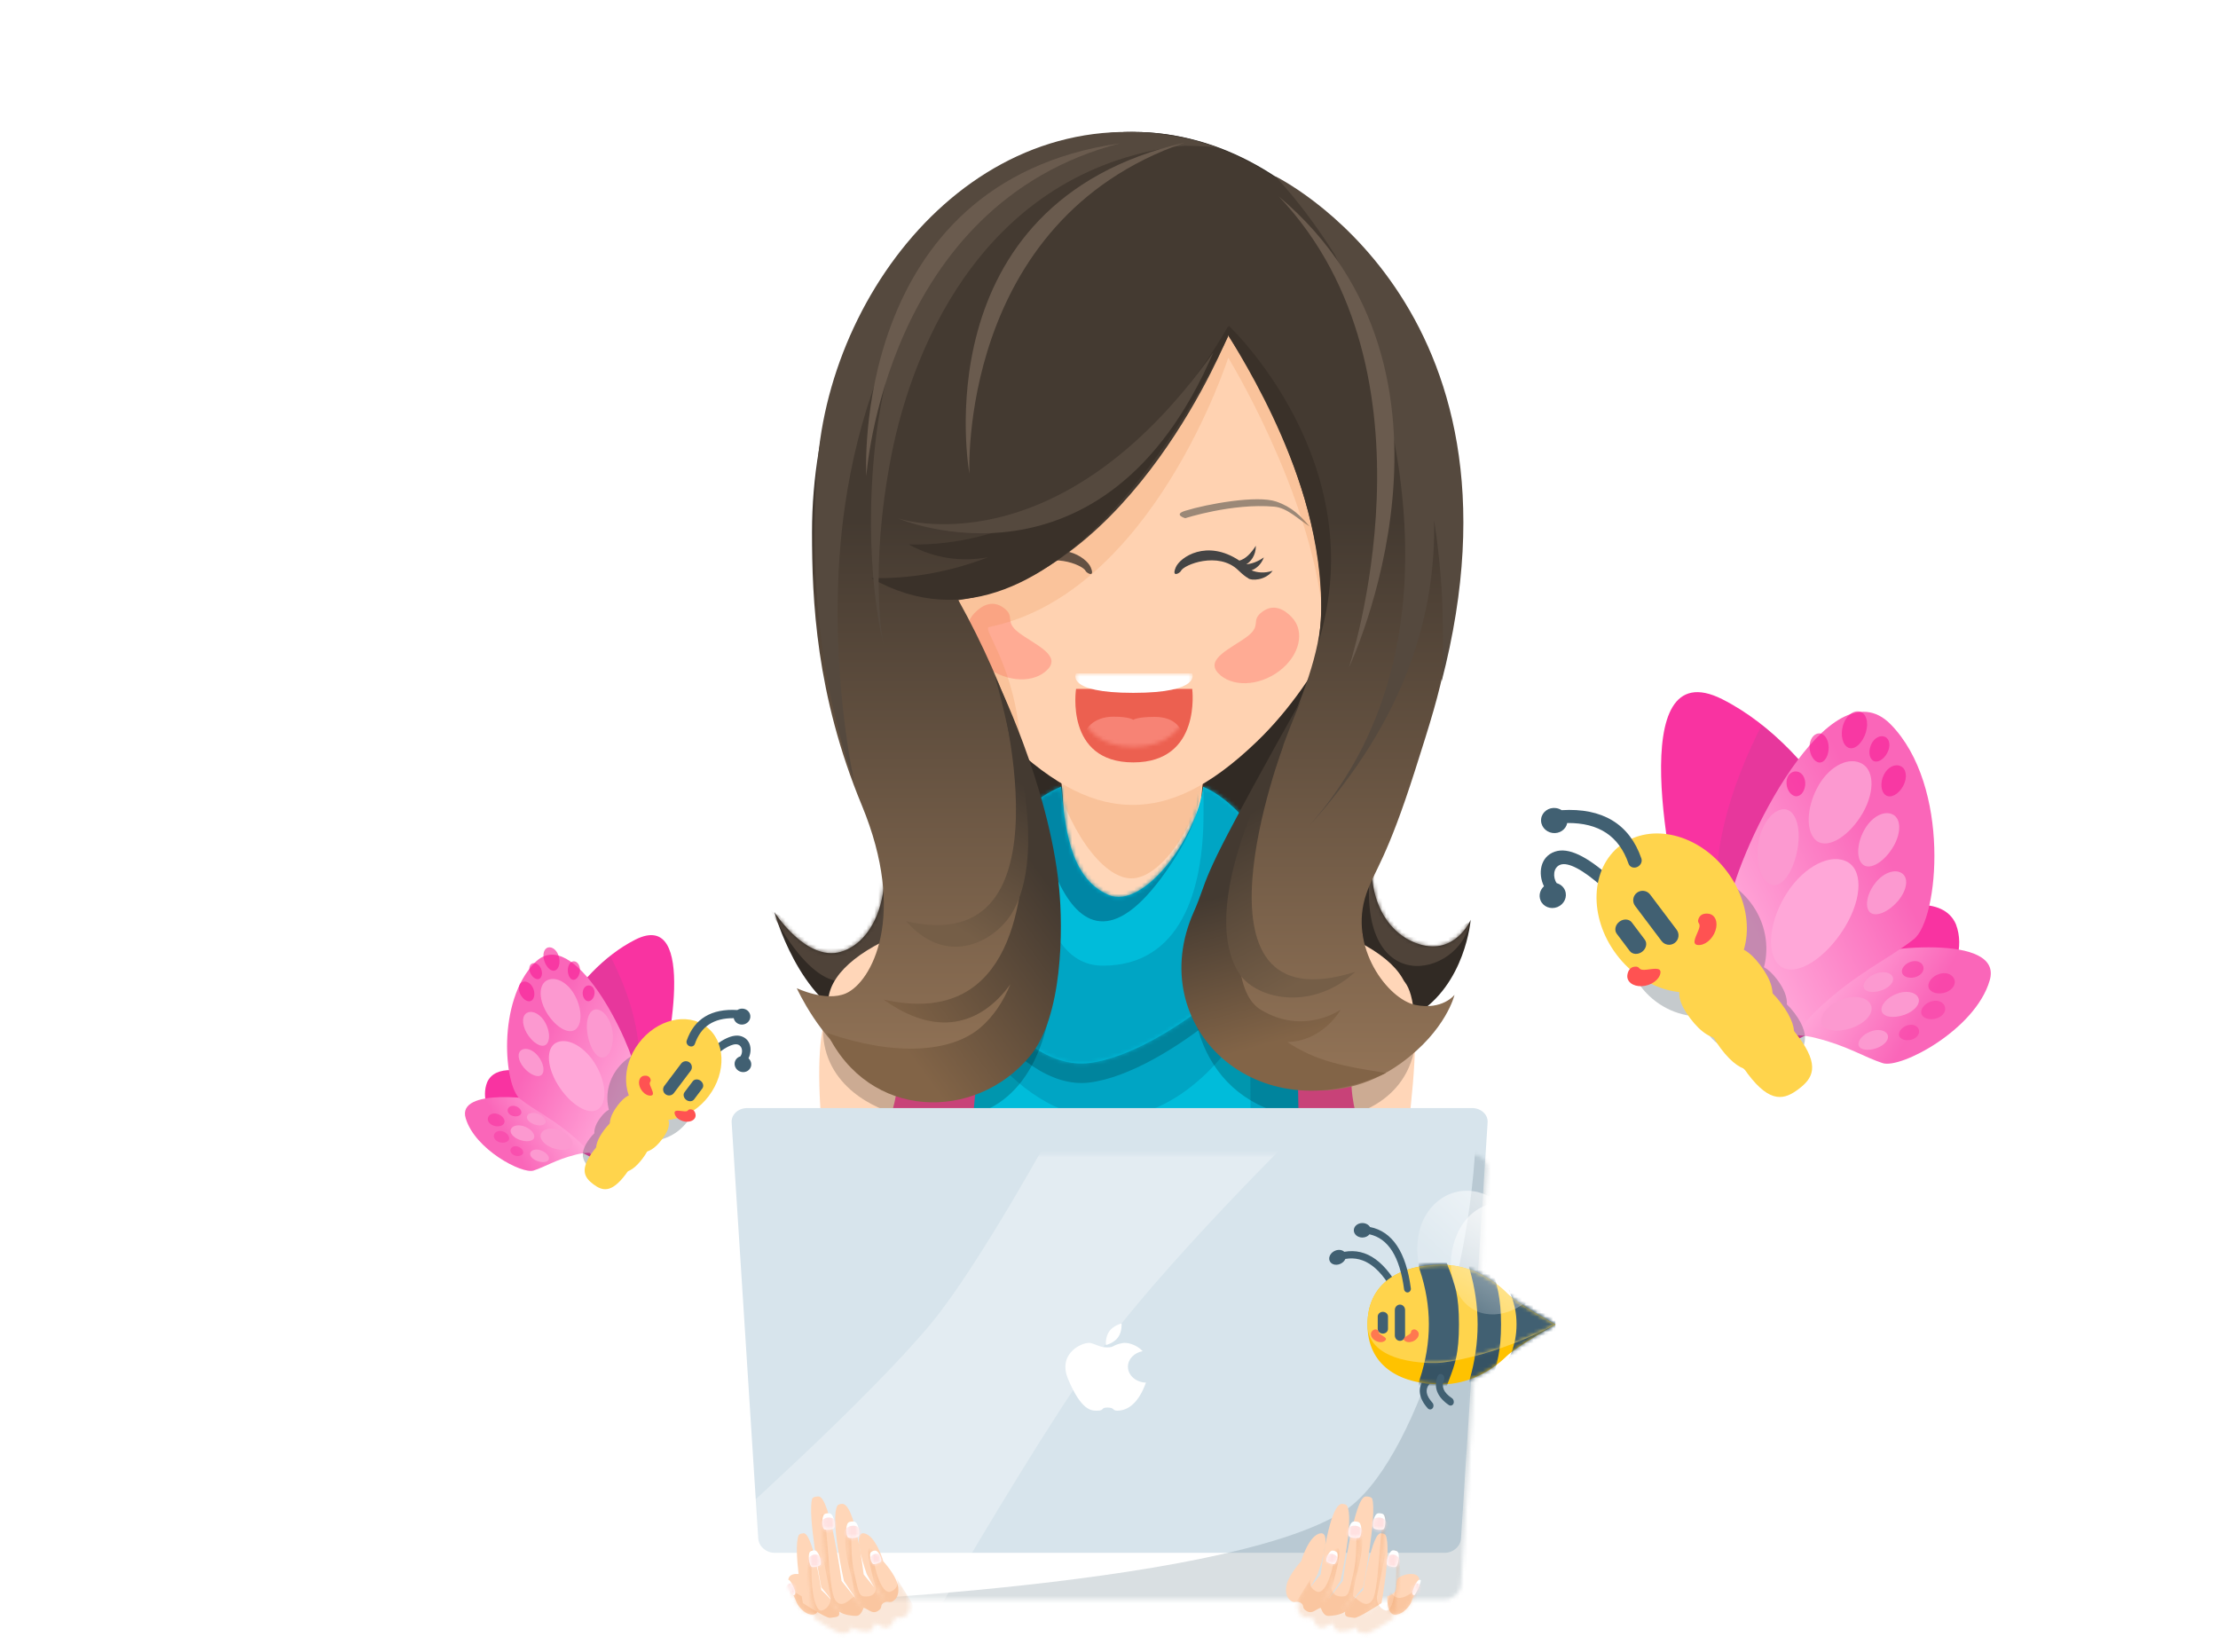 <svg width="572" height="426" viewBox="0 0 572 426" fill="none" xmlns="http://www.w3.org/2000/svg">
<g filter="url(#filter0_f)">
<path fill-rule="evenodd" clip-rule="evenodd" d="M286 286C368.843 286 436 252.421 436 211C436 169.579 368.843 136 286 136C203.157 136 136 169.579 136 211C136 252.421 203.157 286 286 286Z" fill="white"/>
</g>
<path fill-rule="evenodd" clip-rule="evenodd" d="M356.145 212.768C361.515 200.055 356.145 212.768 365.003 191.233C373.861 169.698 373.11 160.974 373.11 132.741C373.11 83.49 337.462 34.026 292.257 34.026C247.052 34.026 212.887 80.672 210.406 132.741C209.61 149.46 210.406 172.727 222.245 200.055C234.084 227.383 225.89 242.874 216.849 245.459C207.808 248.044 199.702 235.197 199.702 235.197C199.702 235.197 206.009 258.403 221.214 263.643C240.784 270.388 267.422 268.857 274.33 268.857C295.942 268.857 281.762 268.857 300.651 268.857C319.54 268.857 347.121 272.471 365.003 261.719C377.976 253.919 379.274 237.192 379.274 237.192C379.274 237.192 375.106 247.048 365.003 243.142C354.901 239.237 350.775 225.48 356.145 212.768Z" fill="#312A24"/>
<mask id="mask0" mask-type="alpha" maskUnits="userSpaceOnUse" x="199" y="34" width="181" height="236">
<path fill-rule="evenodd" clip-rule="evenodd" d="M356.145 212.768C361.515 200.055 356.145 212.768 365.003 191.233C373.861 169.698 373.11 160.974 373.11 132.741C373.11 83.49 337.462 34.026 292.257 34.026C247.052 34.026 212.887 80.672 210.406 132.741C209.61 149.46 210.406 172.727 222.245 200.055C234.084 227.383 225.89 242.874 216.849 245.459C207.808 248.044 199.702 235.197 199.702 235.197C199.702 235.197 206.009 258.403 221.214 263.643C240.784 270.388 267.422 268.857 274.33 268.857C295.942 268.857 281.762 268.857 300.651 268.857C319.54 268.857 347.121 272.471 365.003 261.719C377.976 253.919 379.274 237.192 379.274 237.192C379.274 237.192 375.106 247.048 365.003 243.142C354.901 239.237 350.775 225.48 356.145 212.768Z" fill="white"/>
</mask>
<g mask="url(#mask0)">
<path fill-rule="evenodd" clip-rule="evenodd" d="M227.776 223.886C233.71 234.753 221.501 276.871 198.647 234.753C214.891 244.141 218.275 242.001 227.776 223.886Z" fill="#4F4339"/>
<path fill-rule="evenodd" clip-rule="evenodd" d="M379.129 237.589C376.645 252.16 349.115 258.277 353.498 222.85C368.46 246.787 372.415 241.553 379.129 237.589Z" fill="#4F4339"/>
</g>
<path fill-rule="evenodd" clip-rule="evenodd" d="M288.885 310.719C341.968 310.719 364.126 273.4 364.126 273.4C364.126 273.4 365.124 273.4 363.157 257.442C363.157 243.12 329.904 231.51 288.885 231.51C247.866 231.51 215.398 243.149 213.636 257.442C211.668 273.4 212.645 273.4 212.645 273.4C212.645 273.4 235.802 310.719 288.885 310.719Z" fill="#FFD6B8"/>
<path fill-rule="evenodd" clip-rule="evenodd" d="M341.011 373.418C347.975 374.646 350.052 369.222 358.36 322.096C366.669 274.969 366.978 253.046 360.015 251.818C353.051 250.59 335.829 277.92 334.55 324.986C333.272 372.053 334.048 372.19 341.011 373.418Z" fill="#FFD6B8"/>
<path fill-rule="evenodd" clip-rule="evenodd" d="M238.25 376.037C230.915 377.33 225.354 374.81 217.045 327.683C208.737 280.557 209.91 258.724 217.245 257.431C224.58 256.137 244.571 280.338 245.487 327.469C246.402 374.599 245.585 374.743 238.25 376.037Z" fill="#FFD6B8"/>
<path fill-rule="evenodd" clip-rule="evenodd" d="M311.99 191.614C305.908 217.053 313.219 239.282 313.219 239.282H271.295C271.295 239.282 277.703 211.02 271.69 191.614C290.852 191.614 296.959 191.614 311.99 191.614Z" fill="#FFD6B8"/>
<mask id="mask1" mask-type="alpha" maskUnits="userSpaceOnUse" x="271" y="191" width="43" height="49">
<path fill-rule="evenodd" clip-rule="evenodd" d="M311.99 191.614C305.908 217.053 313.219 239.282 313.219 239.282H271.295C271.295 239.282 277.703 211.02 271.69 191.614C290.852 191.614 296.959 191.614 311.99 191.614Z" fill="white"/>
</mask>
<g mask="url(#mask1)">
<path fill-rule="evenodd" clip-rule="evenodd" d="M312.384 197.1C316.209 180.85 306.975 167.677 291.758 167.677C276.541 167.677 267.306 180.85 271.131 197.1C274.957 213.35 284.191 226.523 291.758 226.523C299.325 226.523 308.559 213.35 312.384 197.1Z" fill="#E88842" fill-opacity="0.25"/>
</g>
<g filter="url(#filter1_ii)">
<path fill-rule="evenodd" clip-rule="evenodd" d="M356.326 120.799C360.199 73.977 337.416 36.021 292.063 36.021C246.709 36.021 223.926 73.977 227.799 120.799C229.953 146.848 243.468 173.145 259.439 188.697C272.175 201.099 282.565 205.577 292.063 205.577C301.56 205.577 311.697 201.251 324.296 189.076C340.387 173.525 354.154 147.06 356.326 120.799Z" fill="#FFD2B1"/>
</g>
<g opacity="0.3" filter="url(#filter2_f)">
<path fill-rule="evenodd" clip-rule="evenodd" d="M333.193 159.225C331.382 157.287 328.555 155.479 325.485 157.793C322.416 160.106 325.523 161.219 321.594 164.181C317.664 167.142 310.707 169.899 314.145 173.579C317.583 177.258 324.634 177.028 329.894 173.064C335.154 169.101 336.631 162.904 333.193 159.225Z" fill="#FF5252"/>
</g>
<g opacity="0.3" filter="url(#filter3_f)">
<path fill-rule="evenodd" clip-rule="evenodd" d="M254.489 172.067C249.229 168.103 247.753 161.907 251.191 158.227C253.001 156.29 255.829 154.482 258.898 156.795C261.968 159.108 258.86 160.222 262.79 163.183C266.719 166.145 273.677 168.901 270.238 172.581C266.8 176.261 259.749 176.031 254.489 172.067" fill="#FF5252"/>
</g>
<g filter="url(#filter4_i)">
<path fill-rule="evenodd" clip-rule="evenodd" d="M365.284 141.246C366.317 134.36 362.238 128.778 356.174 128.778C350.11 128.778 344.357 134.36 343.324 141.246C342.291 148.131 346.37 153.713 352.434 153.713C358.498 153.713 364.251 148.131 365.284 141.246Z" fill="#FFD6B8"/>
</g>
<g filter="url(#filter5_i)">
<path fill-rule="evenodd" clip-rule="evenodd" d="M220.548 141.246C219.515 134.36 223.594 128.778 229.658 128.778C235.722 128.778 241.475 134.36 242.508 141.246C243.54 148.131 239.462 153.713 233.398 153.713C227.333 153.713 221.58 148.131 220.548 141.246Z" fill="#FFD6B8"/>
</g>
<path fill-rule="evenodd" clip-rule="evenodd" d="M319.629 144.577C311.193 138.955 304.336 143.71 303.238 146.27C302 149.157 304.333 147.736 304.527 147.268C305.214 145.613 314.227 142.097 319.32 147.038C320.46 148.145 321.263 148.764 321.826 149.058C321.859 149.091 321.893 149.121 321.929 149.15C322.678 149.759 326.273 149.77 328.207 147.193C326.049 147.904 324.225 147.675 322.746 147.083C323.872 146.683 325.227 145.664 325.937 143.739C324.368 144.864 322.804 145.402 321.392 145.524C322.461 144.943 323.878 143.315 323.878 140.747C322.566 142.738 321.299 144.096 319.629 144.577Z" fill="#444444"/>
<path fill-rule="evenodd" clip-rule="evenodd" d="M264.885 144.577C273.321 138.955 280.178 143.71 281.276 146.27C282.514 149.157 280.181 147.736 279.987 147.268C279.3 145.613 270.287 142.097 265.195 147.038C264.054 148.145 263.251 148.764 262.689 149.058C262.655 149.091 262.621 149.121 262.585 149.15C261.836 149.759 258.241 149.77 256.307 147.193C258.465 147.904 260.289 147.675 261.768 147.083C260.642 146.683 259.287 145.664 258.577 143.739C260.146 144.864 261.71 145.402 263.122 145.524C262.053 144.943 260.636 143.315 260.636 140.747C261.948 142.738 263.215 144.096 264.885 144.577Z" fill="#444444"/>
<path fill-rule="evenodd" clip-rule="evenodd" d="M305.662 133.641C305.662 133.641 302.452 132.716 305.662 131.723C311.437 129.936 324.151 127.658 329.1 129.338C333.184 130.725 335.496 133.124 337.724 135.76C334.833 133.944 332.015 130.956 328.581 130.657C317.765 129.715 305.662 133.641 305.662 133.641Z" fill="#9B8877"/>
<path fill-rule="evenodd" clip-rule="evenodd" d="M279.401 133.641C279.401 133.641 282.611 132.716 279.401 131.723C273.625 129.936 260.912 127.658 255.963 129.338C251.879 130.725 249.566 133.124 247.339 135.76C250.229 133.944 253.047 130.956 256.482 130.657C267.297 129.715 279.401 133.641 279.401 133.641V133.641Z" fill="#9B8877"/>
<g filter="url(#filter6_d)">
<path fill-rule="evenodd" clip-rule="evenodd" d="M292.257 192.611C309.957 192.611 307.458 173.661 307.458 173.661C307.458 173.661 299.975 173.661 292.257 173.661C284.539 173.661 277.503 173.661 277.503 173.661C277.503 173.661 274.557 192.611 292.257 192.611Z" fill="#EC6050"/>
</g>
<mask id="mask2" mask-type="alpha" maskUnits="userSpaceOnUse" x="277" y="173" width="31" height="20">
<path fill-rule="evenodd" clip-rule="evenodd" d="M292.257 192.611C309.957 192.611 307.458 173.661 307.458 173.661C307.458 173.661 299.975 173.661 292.257 173.661C284.539 173.661 277.503 173.661 277.503 173.661C277.503 173.661 274.557 192.611 292.257 192.611Z" fill="white"/>
</mask>
<g mask="url(#mask2)">
<path fill-rule="evenodd" clip-rule="evenodd" d="M292.257 197.598C299.424 197.598 305.233 194.696 305.233 191.115C305.233 188.141 303.255 184.871 297.756 184.871C293.227 184.871 292.257 185.63 292.257 185.63C292.257 185.63 291.321 184.822 287.132 184.822C282.008 184.822 279.281 188.074 279.281 191.115C279.281 194.696 285.09 197.598 292.257 197.598Z" fill="#F78375"/>
<path fill-rule="evenodd" clip-rule="evenodd" d="M292.257 178.676C309.957 178.676 307.458 173.661 307.458 173.661C307.458 173.661 299.975 173.661 292.257 173.661C284.539 173.661 277.503 173.661 277.503 173.661C277.503 173.661 274.557 178.676 292.257 178.676Z" fill="white"/>
</g>
<path fill-rule="evenodd" clip-rule="evenodd" d="M253.838 233.22C253.838 233.22 263.993 295.361 290.801 295.361C317.609 295.361 322.826 233.131 322.826 233.131L330.14 233.643V313.729H250.009V234.453L253.838 233.22Z" fill="#E88842" fill-opacity="0.2"/>
<path fill-rule="evenodd" clip-rule="evenodd" d="M273.128 228.316C273.128 228.316 257.6 230.408 257.6 233.319C257.6 236.231 261.301 299.064 290.729 299.064C320.158 299.064 323.3 242.17 322.172 232.039C322.172 230.467 313.682 229.339 310.837 229.339C310.837 228.026 310.799 228.471 310.389 225.987C328.623 229.762 341.846 235.532 351.402 240.903C346.483 286.321 348.031 280.684 353.442 300.254C354.316 303.412 365.859 340.151 328.873 347.568C308.807 351.591 303.644 344.669 291.001 344.346C280.342 344.073 268.869 350.203 249.976 347.568C226.877 344.346 222.901 322.607 226.877 300.254C230.366 280.634 234.788 284.254 230.366 240.903C245.867 232.039 273.479 225.862 273.479 225.862L273.128 228.316Z" fill="#FA5296"/>
<path fill-rule="evenodd" clip-rule="evenodd" d="M222.869 312.55C222.869 312.55 222.904 340.572 252.677 342.392C262.21 342.974 273.503 342.139 282.81 337.798C292.116 333.457 290.463 333.286 300.422 337.798C310.38 342.31 324.567 343.996 327.21 343.65C346.139 341.174 355.502 331.223 355.502 312.55C367.958 331.223 357.945 356.801 289.114 356.801C202.439 356.801 222.869 312.55 222.869 312.55Z" fill="#CF3C78"/>
<g filter="url(#filter7_d)">
<path fill-rule="evenodd" clip-rule="evenodd" d="M251.088 244.131H293.705C293.705 244.131 286.24 321.609 296.875 354.183C280.913 355.7 247.508 347.026 246.304 336.23C242.375 300.977 251.088 244.131 251.088 244.131Z" fill="#00BCDA"/>
</g>
<mask id="mask3" mask-type="alpha" maskUnits="userSpaceOnUse" x="245" y="244" width="52" height="111">
<path fill-rule="evenodd" clip-rule="evenodd" d="M251.088 244.131H293.705C293.705 244.131 286.24 321.609 296.875 354.183C280.913 355.7 247.508 347.026 246.304 336.23C242.375 300.977 251.088 244.131 251.088 244.131Z" fill="white"/>
</mask>
<g mask="url(#mask3)">
<path fill-rule="evenodd" clip-rule="evenodd" d="M277.581 250.426H320.198C320.198 250.426 312.733 327.904 323.368 360.478C307.406 361.995 274.002 353.321 272.798 342.525C268.869 307.272 277.581 250.426 277.581 250.426Z" fill="#00A5C4"/>
</g>
<g filter="url(#filter8_d)">
<path fill-rule="evenodd" clip-rule="evenodd" d="M329.419 226.364L293.072 236.578C293.072 236.578 299.671 311.414 290.27 342.877C304.38 344.343 333.908 335.964 334.971 325.536C338.445 291.485 329.419 226.364 329.419 226.364Z" fill="#00BCDA"/>
</g>
<path fill-rule="evenodd" clip-rule="evenodd" d="M333.081 226.364L321.809 236.578C321.809 236.578 323.855 311.414 320.94 342.877C325.316 344.343 334.474 335.964 334.803 325.536C335.881 291.485 333.081 226.364 333.081 226.364Z" fill="#00A5C4"/>
<g filter="url(#filter9_di)">
<path fill-rule="evenodd" clip-rule="evenodd" d="M266.457 231.822C270.659 239.935 275.424 251.514 285.916 255.983C294.864 259.794 310.394 241.384 311.803 228.06C312.385 228.31 320.536 225.155 321.111 225.451C331.762 230.924 333.422 236.972 333.422 245.566C333.422 254.625 317.123 286.383 291.335 286.383C265.548 286.383 249.249 252.8 249.249 247.265C249.249 241.731 254.634 236.575 266.457 231.822Z" fill="#00A5C4"/>
</g>
<path fill-rule="evenodd" clip-rule="evenodd" d="M266.457 211.679C270.659 219.791 275.424 231.37 285.916 235.839C294.864 239.651 310.394 221.241 311.803 207.916C323.16 212.787 332.131 230.371 332.131 239.43C332.131 248.488 301.077 276.652 280.956 279.167C260.836 281.683 241.765 246.117 241.765 240.582C241.765 235.047 254.634 216.432 266.457 211.679Z" fill="black" fill-opacity="0.2"/>
<path fill-rule="evenodd" clip-rule="evenodd" d="M273.63 202.88C274.672 212.101 275.424 226.334 285.916 230.803C294.864 234.615 308.679 216.074 310.266 202.88C321.624 207.751 332.131 225.335 332.131 234.394C332.131 243.452 301.077 271.616 280.956 274.131C260.836 276.647 241.765 241.081 241.765 235.546C241.765 230.011 261.807 207.633 273.63 202.88Z" fill="#00BCDA"/>
<mask id="mask4" mask-type="alpha" maskUnits="userSpaceOnUse" x="241" y="202" width="92" height="73">
<path fill-rule="evenodd" clip-rule="evenodd" d="M273.63 202.88C274.672 212.101 275.424 226.334 285.916 230.803C294.864 234.615 308.679 216.074 310.266 202.88C321.624 207.751 332.131 225.335 332.131 234.394C332.131 243.452 301.077 271.616 280.956 274.131C260.836 276.647 241.765 241.081 241.765 235.546C241.765 230.011 261.807 207.633 273.63 202.88Z" fill="white"/>
</mask>
<g mask="url(#mask4)">
<path fill-rule="evenodd" clip-rule="evenodd" d="M266.342 202.675C266.342 202.675 273.837 265.211 301.921 222.927C330.006 180.644 266.342 202.675 266.342 202.675Z" fill="#0086A5"/>
<path fill-rule="evenodd" clip-rule="evenodd" d="M267.016 208.436C267.016 208.436 264.408 249.033 284.408 249.033C304.407 249.033 310.374 229.744 310.374 209.941C310.374 190.138 310.736 200.543 310.736 200.543L336.37 215.203L317.001 278.317L272.717 287.714C272.717 287.714 222.153 257.946 222.153 256.607C222.153 255.268 226.466 209.961 228.34 209.199C230.214 208.436 265.96 201.979 265.96 201.979L267.016 208.436Z" fill="#00A5C4"/>
</g>
<path fill-rule="evenodd" clip-rule="evenodd" d="M271.223 232.741C271.223 232.741 281.189 298.685 231.632 287.389C226.555 286.231 212.24 280.477 212.24 265.407C236.055 265.407 271.223 232.741 271.223 232.741Z" fill="black" fill-opacity="0.2"/>
<path fill-rule="evenodd" clip-rule="evenodd" d="M308.563 243.179C303.785 266.089 313.838 288.672 342.326 288.672C344.619 288.672 361.103 286.737 364.645 271.282C353.029 278.084 308.563 259.634 308.563 243.179Z" fill="black" fill-opacity="0.2"/>
<path fill-rule="evenodd" clip-rule="evenodd" d="M316.752 92.24C316.752 92.24 297.354 153.001 255.1 161.703C253.088 162.117 261.992 171.712 263.196 192.384C259.725 192.83 262.494 192.384 259.023 192.384C255.552 192.384 241.723 158.347 239.432 157.734C239.432 156.029 239.432 155.494 239.432 153.001C290.21 150.492 316.752 83.335 316.752 83.335C316.752 83.335 333.257 99.087 339.837 122.962C346.417 146.838 341.042 157.083 341.042 157.734C337.671 126.367 316.752 92.24 316.752 92.24Z" fill="#E88842" fill-opacity="0.2"/>
<path fill-rule="evenodd" clip-rule="evenodd" d="M352.372 230.468C354.525 224.246 357.626 221.611 365.003 198.422C372.38 175.234 375.106 166.779 375.106 137.256C375.106 85.752 337.462 34.026 292.257 34.026C247.052 34.026 209.408 80.564 209.408 137.256C209.408 154.773 210.406 179.071 222.245 207.648C234.084 236.226 224.781 253.308 218.115 256.193C212.971 258.419 205.481 254.843 205.481 254.843C205.481 254.843 211.784 268.665 221.214 274.144C246.539 288.861 260.977 274.144 265.195 266.67C276.251 247.077 272.732 200.734 247.161 154.773C292.307 148.179 316.72 86.489 316.72 86.489C316.72 86.489 341.447 121.826 340.713 158.313C340.326 177.503 321.771 208.731 315.008 221.611C308.244 234.49 302.864 256.368 313.086 268.665C323.309 280.962 343.935 286.781 361.349 274.144C372.99 265.697 375.106 256.553 375.106 256.553C375.106 256.553 372.034 260.585 365.003 259.15C357.972 257.716 347.612 244.225 352.372 230.468Z" fill="url(#paint0_linear)"/>
<path fill-rule="evenodd" clip-rule="evenodd" d="M344.337 65.846C335.897 52.474 328.81 45.421 328.81 45.421C328.81 45.421 397.099 78.41 371.747 175.855C372.674 160.794 371.837 146.889 369.848 134.22C370.276 157.775 363.053 184.988 337.375 213.242C383.624 161.328 353.276 85.254 344.337 65.846Z" fill="#55493E"/>
<path fill-rule="evenodd" clip-rule="evenodd" d="M220.292 201.586C220.292 201.586 211.941 164.769 218.586 126.094C226.38 80.724 253.173 32.752 313.908 37.986C258.761 19.475 215.508 69.178 210.971 118.004C206.434 166.83 220.292 201.586 220.292 201.586Z" fill="#55493E"/>
<path fill-rule="evenodd" clip-rule="evenodd" d="M316.685 86.799V84.173C316.685 84.173 285.985 141.533 234.363 140.412C241.119 144.114 248.01 144.917 254.786 143.716C245.625 147.247 235.561 149.323 224.669 149.078C273.08 176.63 313.363 93.892 316.616 86.993C316.662 86.916 316.685 86.876 316.685 86.876V86.847C316.78 86.644 316.828 86.538 316.828 86.538C316.828 86.538 316.78 86.627 316.685 86.799ZM315.496 88.845C314.154 91.018 311.722 94.83 308.426 99.472C311.763 94.883 314.14 91.109 315.496 88.845Z" fill="#3A3129"/>
<path fill-rule="evenodd" clip-rule="evenodd" d="M316.923 84.034C316.923 84.034 354.381 119.246 339.962 165.824C345.201 133.037 322.852 96.446 316.923 86.763C315.959 85.187 316.923 84.034 316.923 84.034Z" fill="#3A3129"/>
<path fill-rule="evenodd" clip-rule="evenodd" d="M273.127 228.924C270.524 202.269 256.578 174.442 256.578 174.442C256.578 174.442 262.068 192.879 264.059 213.635C264.389 235.444 259.282 264.912 227.872 257.762C241.26 267.435 252.733 264.611 260.559 253.846C258.747 258.246 256.26 262.042 252.929 264.931C245.366 271.491 230.76 272.445 213.269 266.37C224.079 288.9 251.438 289.299 265.544 272.451C274.15 262.173 274.157 239.475 273.127 228.924Z" fill="url(#paint1_linear)"/>
<path fill-rule="evenodd" clip-rule="evenodd" d="M316.75 214.852C325.207 198.716 335.545 180.591 335.545 180.591C335.545 180.591 327.013 200.246 321.962 220.517C322.205 220.049 322.343 219.797 322.343 219.797C322.343 219.797 314.015 253.602 325.103 260.369C336.192 267.137 345.743 260.379 345.743 260.379C345.743 260.379 341.273 268.521 331.968 268.714C339.512 273.778 346.878 275.043 357.433 276.699C323.86 292.547 294.841 264.46 307.853 235.188C308.789 233.084 309.328 231.574 309.887 230.007C310.999 226.889 312.192 223.547 316.75 214.852Z" fill="url(#paint2_linear)"/>
<path fill-rule="evenodd" clip-rule="evenodd" d="M227.835 166.224C227.835 166.224 223.989 147.716 229.832 117.657C235.675 87.598 255.171 43.008 305.8 37.486C245.733 33.27 229.281 82.342 225.749 114.196C222.289 145.407 227.835 166.224 227.835 166.224Z" fill="#55493E"/>
<path fill-rule="evenodd" clip-rule="evenodd" d="M257.215 175.644C257.215 175.644 277.812 247.945 233.671 237.55C244.503 249.868 256.851 242.442 261.029 235.375C272.199 216.481 257.215 175.644 257.215 175.644Z" fill="url(#paint3_linear)"/>
<path fill-rule="evenodd" clip-rule="evenodd" d="M331.105 191.909C331.105 191.909 303.26 265.305 349.534 250.615C338.154 261.079 323.464 257.67 319.286 250.603C308.115 231.709 331.105 191.909 331.105 191.909Z" fill="url(#paint4_linear)"/>
<path fill-rule="evenodd" clip-rule="evenodd" d="M231.604 133.689C231.604 133.689 272.681 147.565 312.928 90.861C284.69 156.516 231.604 133.689 231.604 133.689Z" fill="#55493E"/>
<path fill-rule="evenodd" clip-rule="evenodd" d="M223.418 122.812C223.418 122.812 218.85 46.95 288.838 36.963C228.015 52.726 223.418 122.812 223.418 122.812Z" fill="#6A5B4E"/>
<path fill-rule="evenodd" clip-rule="evenodd" d="M250.005 122.162C250.005 122.162 237.166 52.435 305.618 36.747C246.906 56.931 250.005 122.162 250.005 122.162Z" fill="#6A5B4E"/>
<path fill-rule="evenodd" clip-rule="evenodd" d="M347.839 172.224C347.839 172.224 383.887 96.259 329.824 50.697C373.053 96.3 347.839 172.224 347.839 172.224Z" fill="#6A5B4E"/>
<g filter="url(#filter10_di)">
<path fill-rule="evenodd" clip-rule="evenodd" d="M192.757 297.749H379.571C381.951 297.749 383.774 299.415 383.643 301.468L376.783 408.731C376.651 410.785 374.756 412.45 372.559 412.45H199.77C197.568 412.45 195.677 410.784 195.546 408.731L188.686 301.468C188.554 299.414 190.382 297.749 192.757 297.749Z" fill="#D7E4EC"/>
</g>
<mask id="mask5" mask-type="alpha" maskUnits="userSpaceOnUse" x="188" y="297" width="196" height="116">
<path fill-rule="evenodd" clip-rule="evenodd" d="M192.757 297.749H379.571C381.951 297.749 383.774 299.415 383.643 301.468L376.783 408.731C376.651 410.785 374.756 412.45 372.559 412.45H199.77C197.568 412.45 195.677 410.784 195.546 408.731L188.686 301.468C188.554 299.414 190.382 297.749 192.757 297.749Z" fill="white"/>
</mask>
<g mask="url(#mask5)">
<path fill-rule="evenodd" clip-rule="evenodd" d="M388.167 287.982V421.227L194.251 413.856C194.251 413.856 314.891 409.976 346.567 389.708C364.867 377.999 380.68 325.443 380.68 287.982C380.68 250.521 388.167 287.982 388.167 287.982Z" fill="#416072" fill-opacity="0.2"/>
<path fill-rule="evenodd" clip-rule="evenodd" d="M272.066 290.452H336.129C336.129 290.452 299.094 326.739 282.165 350.596C259.959 381.888 218.722 455.899 218.722 455.899L184.905 395.7C184.905 395.7 223.571 361.273 240.112 341.3C252.625 326.19 272.066 290.452 272.066 290.452Z" fill="white" fill-opacity="0.3"/>
<g filter="url(#filter11_d)">
<path fill-rule="evenodd" clip-rule="evenodd" d="M288.324 344.896C287.211 346.428 285.199 346.863 285.199 346.863C285.199 346.863 284.99 344.814 286.103 343.282C287.216 341.75 289.228 341.315 289.228 341.315C289.228 341.315 289.437 343.364 288.324 344.896ZM285.608 362.984C286.619 362.984 286.889 363.223 287.135 363.441C287.341 363.624 287.53 363.791 288.123 363.791C291.132 363.791 293.752 361.484 295.53 356.554C292.949 356.484 290.882 354.676 290.882 352.456C290.882 350.484 292.514 348.837 294.687 348.444C293.087 346.739 290.725 346.12 289.51 346.353C288.172 346.609 287.646 346.884 287.239 347.097C286.821 347.316 286.528 347.469 285.608 347.469C284.389 347.469 283.893 347.28 283.012 346.944C282.582 346.78 282.061 346.582 281.32 346.353C279.735 345.864 272.535 348.639 275.437 355.608C278.857 363.82 281.514 363.801 282.814 363.792H282.814C282.856 363.791 282.897 363.791 282.936 363.791C283.951 363.791 284.144 363.582 284.334 363.377C284.516 363.179 284.696 362.984 285.608 362.984Z" fill="white"/>
</g>
</g>
<path fill-rule="evenodd" clip-rule="evenodd" d="M359.777 410.451C360.489 409.54 359.703 407.512 360.798 406.796C362.304 405.812 365.15 405.386 365.864 406.797C366.737 408.521 364.494 411.383 363.973 413.067C363.746 413.801 362.051 416.394 359.777 416.394C357.503 416.394 357.757 411.614 357.757 411.614C357.757 411.614 359.02 411.419 359.777 410.451Z" fill="#FFD6B8"/>
<mask id="mask6" mask-type="alpha" maskUnits="userSpaceOnUse" x="357" y="405" width="10" height="12">
<path fill-rule="evenodd" clip-rule="evenodd" d="M359.777 410.451C360.489 409.54 359.703 407.512 360.798 406.796C362.304 405.812 365.15 405.386 365.864 406.797C366.737 408.521 364.494 411.383 363.973 413.067C363.746 413.801 362.051 416.394 359.777 416.394C357.503 416.394 357.757 411.614 357.757 411.614C357.757 411.614 359.02 411.419 359.777 410.451Z" fill="white"/>
</mask>
<g mask="url(#mask6)">
<path fill-rule="evenodd" clip-rule="evenodd" d="M366.054 408.953C366.054 408.953 360.652 414.956 358.588 410.295C357.803 413.701 356.949 416.377 356.949 416.377L364.891 417.212L366.054 408.953Z" fill="#E88842" fill-opacity="0.2"/>
</g>
<g filter="url(#filter12_d)">
<path fill-rule="evenodd" clip-rule="evenodd" d="M338.537 417.406C337.21 416.509 336.869 417.905 335.44 416.407C335.027 415.974 334.307 414.728 334.832 412.594C335.483 409.949 338.534 406.649 338.534 406.649C338.534 406.649 340.521 399.772 343.594 399.419C346.809 399.049 342.778 410.018 342.778 410.018L340.908 413.336L343.597 410.019C343.597 410.019 345.772 391.172 349.291 391.837C349.592 391.894 349.894 391.837 350.334 392.216C352.363 395.519 348.694 411.71 348.694 411.71L345.538 416.41L349.296 411.71C349.296 411.71 352.211 389.921 355.215 389.922C355.718 389.922 356.436 389.922 356.864 390.438C358.207 394.476 354.535 413.34 354.535 413.34C354.535 413.34 351.907 416.349 352.24 416.412C352.79 415.589 354.535 414.03 354.535 414.03C354.535 414.03 356.818 398.646 359.275 399.423C359.523 399.501 360.027 399.423 360.363 399.926C361.864 403.353 359.28 417.411 359.28 417.411C359.28 417.411 353.219 421.405 352.241 421.22C350.853 420.958 349.642 421.221 349.901 419.628C348.534 420.542 346.48 420.72 345.539 420.719C344.598 420.719 344.053 419.79 343.599 418.629C342.346 418.963 341.445 420.338 339.991 419.483C338.537 418.627 339.486 418.047 338.537 417.406Z" fill="#FFD6B8"/>
</g>
<mask id="mask7" mask-type="alpha" maskUnits="userSpaceOnUse" x="334" y="389" width="27" height="33">
<path fill-rule="evenodd" clip-rule="evenodd" d="M338.537 417.406C337.21 416.509 336.869 417.905 335.44 416.407C335.027 415.974 334.307 414.728 334.832 412.594C335.483 409.949 338.534 406.649 338.534 406.649C338.534 406.649 340.521 399.772 343.594 399.419C346.809 399.049 342.778 410.018 342.778 410.018L340.908 413.336L343.597 410.019C343.597 410.019 345.772 391.172 349.291 391.837C349.592 391.894 349.894 391.837 350.334 392.216C352.363 395.519 348.694 411.71 348.694 411.71L345.538 416.41L349.296 411.71C349.296 411.71 352.211 389.921 355.215 389.922C355.718 389.922 356.436 389.922 356.864 390.438C358.207 394.476 354.535 413.34 354.535 413.34C354.535 413.34 351.907 416.349 352.24 416.412C352.79 415.589 354.535 414.03 354.535 414.03C354.535 414.03 356.818 398.646 359.275 399.423C359.523 399.501 360.027 399.423 360.363 399.926C361.864 403.353 359.28 417.411 359.28 417.411C359.28 417.411 353.219 421.405 352.241 421.22C350.853 420.958 349.642 421.221 349.901 419.628C348.534 420.542 346.48 420.72 345.539 420.719C344.598 420.719 344.053 419.79 343.599 418.629C342.346 418.963 341.445 420.338 339.991 419.483C338.537 418.627 339.486 418.047 338.537 417.406Z" fill="white"/>
</mask>
<g mask="url(#mask7)">
<path fill-rule="evenodd" clip-rule="evenodd" d="M357.12 401.23C357.12 401.23 360.551 389.958 357.119 390.455C355.952 390.625 355.765 409.671 353.99 412.531C352.215 415.39 349.687 411.791 348.965 411.716C348.826 411.701 349.193 408.566 350.098 405.239C351.416 400.394 352.095 394.028 350.097 392.463C349.509 398.326 350.098 400.991 348.964 406.01C347.831 411.028 347.798 411.715 345.996 411.715C343.369 411.715 343.414 409.576 343.414 409.576C343.414 409.576 347.205 397.147 344.335 399.572C344.335 402.696 342.245 411.715 339.499 410.4C336.753 409.085 338.305 406.661 338.305 406.661L331.159 418.167L355.102 424.255C355.102 424.255 359.447 420.824 360.403 416.562C362.104 408.982 360.745 398.666 359.746 399.574C360.255 402.935 360.369 411.103 358.646 414.406C358.15 415.358 357.698 415.484 357.121 415.245C355.101 414.406 355.003 412.25 355.101 411.716C355.594 409.025 357.12 401.23 357.12 401.23Z" fill="#E88842" fill-opacity="0.2"/>
</g>
<g filter="url(#filter13_d)">
<path fill-rule="evenodd" clip-rule="evenodd" d="M350.979 393.535C350.794 392.686 350.442 392.449 349.738 392.375C349.034 392.301 348.612 392.388 348.215 393.212C347.694 394.294 347.589 395.761 347.902 396.188C348.215 396.614 350.274 396.798 350.632 396.475C350.991 396.152 351.241 394.736 350.979 393.535Z" fill="white"/>
</g>
<mask id="mask8" mask-type="alpha" maskUnits="userSpaceOnUse" x="347" y="392" width="5" height="5">
<path fill-rule="evenodd" clip-rule="evenodd" d="M350.979 393.535C350.794 392.686 350.442 392.449 349.738 392.375C349.034 392.301 348.612 392.388 348.215 393.212C347.694 394.294 347.589 395.761 347.902 396.188C348.215 396.614 350.274 396.798 350.632 396.475C350.991 396.152 351.241 394.736 350.979 393.535Z" fill="white"/>
</mask>
<g mask="url(#mask8)">
<path fill-rule="evenodd" clip-rule="evenodd" d="M349.158 397.422C347.901 397.29 346.976 396.296 347.091 395.202C347.206 394.108 348.318 393.328 349.574 393.46C350.831 393.592 351.756 394.586 351.641 395.68C351.526 396.774 350.414 397.554 349.158 397.422Z" fill="#FFE1E1"/>
</g>
<g filter="url(#filter14_d)">
<path fill-rule="evenodd" clip-rule="evenodd" d="M344.961 401.105C344.97 400.41 344.738 400.162 344.203 399.977C343.667 399.793 343.323 399.785 342.865 400.356C342.264 401.106 341.918 402.23 342.085 402.619C342.253 403.008 343.824 403.521 344.162 403.334C344.499 403.147 344.949 402.089 344.961 401.105Z" fill="white"/>
</g>
<mask id="mask9" mask-type="alpha" maskUnits="userSpaceOnUse" x="342" y="399" width="3" height="5">
<path fill-rule="evenodd" clip-rule="evenodd" d="M344.961 401.105C344.97 400.41 344.738 400.162 344.203 399.977C343.667 399.793 343.323 399.785 342.865 400.356C342.264 401.106 341.918 402.23 342.085 402.619C342.253 403.008 343.824 403.521 344.162 403.334C344.499 403.147 344.949 402.089 344.961 401.105Z" fill="white"/>
</mask>
<g mask="url(#mask9)">
<path fill-rule="evenodd" clip-rule="evenodd" d="M342.842 403.807C341.886 403.478 341.344 402.537 341.63 401.705C341.917 400.872 342.924 400.465 343.88 400.794C344.835 401.123 345.378 402.064 345.091 402.896C344.804 403.728 343.797 404.136 342.842 403.807Z" fill="#FFE1E1"/>
</g>
<g filter="url(#filter15_d)">
<path fill-rule="evenodd" clip-rule="evenodd" d="M357.167 391.411C356.996 390.564 356.662 390.328 355.993 390.258C355.324 390.188 354.923 390.277 354.541 391.103C354.04 392.187 353.933 393.654 354.228 394.078C354.524 394.503 356.479 394.676 356.822 394.351C357.164 394.026 357.41 392.61 357.167 391.411Z" fill="white"/>
</g>
<mask id="mask10" mask-type="alpha" maskUnits="userSpaceOnUse" x="354" y="390" width="4" height="5">
<path fill-rule="evenodd" clip-rule="evenodd" d="M357.167 391.411C356.996 390.564 356.662 390.328 355.993 390.258C355.324 390.188 354.923 390.277 354.541 391.103C354.04 392.187 353.933 393.654 354.228 394.078C354.524 394.503 356.479 394.676 356.822 394.351C357.164 394.026 357.41 392.61 357.167 391.411Z" fill="white"/>
</mask>
<g mask="url(#mask10)">
<path fill-rule="evenodd" clip-rule="evenodd" d="M355.415 395.305C354.222 395.18 353.347 394.191 353.462 393.097C353.577 392.003 354.638 391.218 355.832 391.343C357.025 391.469 357.9 392.457 357.785 393.551C357.67 394.646 356.609 395.431 355.415 395.305Z" fill="#FFE1E1"/>
</g>
<g filter="url(#filter16_d)">
<path fill-rule="evenodd" clip-rule="evenodd" d="M360.732 401.116C360.669 400.259 360.388 399.996 359.778 399.866C359.169 399.737 358.788 399.789 358.343 400.575C357.76 401.607 357.496 403.054 357.721 403.502C357.946 403.95 359.732 404.296 360.084 404.004C360.437 403.712 360.822 402.328 360.732 401.116Z" fill="white"/>
</g>
<mask id="mask11" mask-type="alpha" maskUnits="userSpaceOnUse" x="357" y="399" width="4" height="6">
<path fill-rule="evenodd" clip-rule="evenodd" d="M360.732 401.116C360.669 400.259 360.388 399.996 359.778 399.866C359.169 399.737 358.788 399.789 358.343 400.575C357.76 401.607 357.496 403.054 357.721 403.502C357.946 403.95 359.732 404.296 360.084 404.004C360.437 403.712 360.822 402.328 360.732 401.116Z" fill="white"/>
</mask>
<g mask="url(#mask11)">
<path fill-rule="evenodd" clip-rule="evenodd" d="M358.679 404.826C357.592 404.595 356.895 403.535 357.124 402.459C357.353 401.383 358.42 400.698 359.507 400.929C360.595 401.16 361.291 402.22 361.062 403.296C360.834 404.372 359.767 405.057 358.679 404.826Z" fill="#FFE1E1"/>
</g>
<g filter="url(#filter17_d)">
<path fill-rule="evenodd" clip-rule="evenodd" d="M366.362 407.474C365.974 407.325 365.787 407.348 365.309 408.087C364.683 409.057 364.183 410.439 364.238 410.879C364.267 411.114 364.322 411.291 364.679 411.409C364.99 411.512 366.75 407.623 366.362 407.474Z" fill="white"/>
</g>
<mask id="mask12" mask-type="alpha" maskUnits="userSpaceOnUse" x="364" y="407" width="3" height="5">
<path fill-rule="evenodd" clip-rule="evenodd" d="M366.362 407.474C365.974 407.325 365.787 407.348 365.309 408.087C364.683 409.057 364.183 410.439 364.238 410.879C364.267 411.114 364.322 411.291 364.679 411.409C364.99 411.512 366.75 407.623 366.362 407.474Z" fill="white"/>
</mask>
<g mask="url(#mask12)">
<path fill-rule="evenodd" clip-rule="evenodd" d="M364.598 412.166C363.621 411.958 363.016 410.918 363.244 409.842C363.473 408.766 364.45 408.061 365.426 408.269C366.402 408.476 367.008 409.517 366.779 410.593C366.551 411.669 365.574 412.373 364.598 412.166Z" fill="#FFE1E1"/>
</g>
<path fill-rule="evenodd" clip-rule="evenodd" d="M209.556 410.451C208.844 409.54 209.63 407.512 208.535 406.796C207.029 405.812 204.183 405.386 203.469 406.797C202.596 408.521 204.84 411.383 205.36 413.067C205.587 413.801 207.282 416.394 209.556 416.394C211.83 416.394 211.576 411.614 211.576 411.614C211.576 411.614 210.313 411.419 209.556 410.451Z" fill="#FFD6B8"/>
<mask id="mask13" mask-type="alpha" maskUnits="userSpaceOnUse" x="203" y="405" width="9" height="12">
<path fill-rule="evenodd" clip-rule="evenodd" d="M209.556 410.451C208.844 409.54 209.63 407.512 208.535 406.796C207.029 405.812 204.183 405.386 203.469 406.797C202.596 408.521 204.84 411.383 205.36 413.067C205.587 413.801 207.282 416.394 209.556 416.394C211.83 416.394 211.576 411.614 211.576 411.614C211.576 411.614 210.313 411.419 209.556 410.451Z" fill="white"/>
</mask>
<g mask="url(#mask13)">
<path fill-rule="evenodd" clip-rule="evenodd" d="M203.279 408.953C203.279 408.953 208.681 414.956 210.745 410.295C211.53 413.701 212.384 416.377 212.384 416.377L204.442 417.212L203.279 408.953Z" fill="#E88842" fill-opacity="0.2"/>
</g>
<g filter="url(#filter18_d)">
<path fill-rule="evenodd" clip-rule="evenodd" d="M230.796 417.406C232.123 416.509 232.464 417.905 233.893 416.407C234.306 415.974 235.026 414.728 234.501 412.594C233.85 409.949 230.799 406.649 230.799 406.649C230.799 406.649 228.812 399.772 225.739 399.419C222.524 399.049 226.555 410.018 226.555 410.018L228.425 413.336L225.736 410.019C225.736 410.019 223.561 391.172 220.042 391.837C219.741 391.894 219.439 391.837 218.999 392.216C216.97 395.519 220.639 411.71 220.639 411.71L223.795 416.41L220.037 411.71C220.037 411.71 217.122 389.921 214.119 389.922C213.615 389.922 212.897 389.922 212.47 390.438C211.126 394.476 214.798 413.34 214.798 413.34C214.798 413.34 217.426 416.349 217.093 416.412C216.543 415.589 214.798 414.03 214.798 414.03C214.798 414.03 212.515 398.646 210.058 399.423C209.81 399.501 209.306 399.423 208.97 399.926C207.469 403.353 210.053 417.411 210.053 417.411C210.053 417.411 216.114 421.405 217.092 421.22C218.481 420.958 219.691 421.221 219.432 419.628C220.799 420.542 222.853 420.72 223.794 420.719C224.735 420.719 225.28 419.79 225.734 418.629C226.987 418.963 227.888 420.338 229.342 419.483C230.796 418.627 229.848 418.047 230.796 417.406Z" fill="#FFD6B8"/>
</g>
<mask id="mask14" mask-type="alpha" maskUnits="userSpaceOnUse" x="208" y="389" width="27" height="33">
<path fill-rule="evenodd" clip-rule="evenodd" d="M230.796 417.406C232.123 416.509 232.464 417.905 233.893 416.407C234.306 415.974 235.026 414.728 234.501 412.594C233.85 409.949 230.799 406.649 230.799 406.649C230.799 406.649 228.812 399.772 225.739 399.419C222.524 399.049 226.555 410.018 226.555 410.018L228.425 413.336L225.736 410.019C225.736 410.019 223.561 391.172 220.042 391.837C219.741 391.894 219.439 391.837 218.999 392.216C216.97 395.519 220.639 411.71 220.639 411.71L223.795 416.41L220.037 411.71C220.037 411.71 217.122 389.921 214.119 389.922C213.615 389.922 212.897 389.922 212.47 390.438C211.126 394.476 214.798 413.34 214.798 413.34C214.798 413.34 217.426 416.349 217.093 416.412C216.543 415.589 214.798 414.03 214.798 414.03C214.798 414.03 212.515 398.646 210.058 399.423C209.81 399.501 209.306 399.423 208.97 399.926C207.469 403.353 210.053 417.411 210.053 417.411C210.053 417.411 216.114 421.405 217.092 421.22C218.481 420.958 219.691 421.221 219.432 419.628C220.799 420.542 222.853 420.72 223.794 420.719C224.735 420.719 225.28 419.79 225.734 418.629C226.987 418.963 227.888 420.338 229.342 419.483C230.796 418.627 229.848 418.047 230.796 417.406Z" fill="white"/>
</mask>
<g mask="url(#mask14)">
<path fill-rule="evenodd" clip-rule="evenodd" d="M212.213 401.23C212.213 401.23 208.782 389.958 212.214 390.455C213.381 390.625 213.568 409.671 215.343 412.531C217.119 415.39 219.646 411.791 220.368 411.716C220.507 411.701 220.14 408.566 219.235 405.239C217.917 400.394 217.238 394.028 219.236 392.463C219.824 398.326 219.235 400.991 220.369 406.01C221.502 411.028 221.535 411.715 223.337 411.715C225.964 411.715 225.919 409.576 225.919 409.576C225.919 409.576 222.128 397.147 224.998 399.572C224.998 402.696 227.088 411.715 229.834 410.4C232.58 409.085 231.028 406.661 231.028 406.661L238.174 418.167L214.231 424.255C214.231 424.255 209.886 420.824 208.93 416.562C207.229 408.982 208.588 398.666 209.587 399.574C209.078 402.935 208.964 411.103 210.687 414.406C211.183 415.358 211.635 415.484 212.212 415.245C214.232 414.406 214.33 412.25 214.232 411.716C213.739 409.025 212.213 401.23 212.213 401.23Z" fill="#E88842" fill-opacity="0.2"/>
</g>
<g filter="url(#filter19_d)">
<path fill-rule="evenodd" clip-rule="evenodd" d="M218.354 393.535C218.539 392.686 218.891 392.449 219.595 392.375C220.299 392.301 220.721 392.388 221.118 393.212C221.639 394.294 221.744 395.761 221.431 396.188C221.118 396.614 219.059 396.798 218.701 396.475C218.342 396.152 218.092 394.736 218.354 393.535Z" fill="white"/>
</g>
<mask id="mask15" mask-type="alpha" maskUnits="userSpaceOnUse" x="218" y="392" width="4" height="5">
<path fill-rule="evenodd" clip-rule="evenodd" d="M218.354 393.535C218.539 392.686 218.891 392.449 219.595 392.375C220.299 392.301 220.721 392.388 221.118 393.212C221.639 394.294 221.744 395.761 221.431 396.188C221.118 396.614 219.059 396.798 218.701 396.475C218.342 396.152 218.092 394.736 218.354 393.535Z" fill="white"/>
</mask>
<g mask="url(#mask15)">
<path fill-rule="evenodd" clip-rule="evenodd" d="M220.175 397.422C221.432 397.29 222.357 396.296 222.242 395.202C222.127 394.108 221.015 393.328 219.759 393.46C218.502 393.592 217.577 394.586 217.692 395.68C217.807 396.774 218.919 397.554 220.175 397.422Z" fill="#FFE1E1"/>
</g>
<g filter="url(#filter20_d)">
<path fill-rule="evenodd" clip-rule="evenodd" d="M224.372 401.105C224.363 400.41 224.595 400.162 225.13 399.977C225.666 399.793 226.011 399.785 226.468 400.356C227.069 401.106 227.415 402.23 227.248 402.619C227.08 403.008 225.509 403.521 225.171 403.334C224.834 403.147 224.384 402.089 224.372 401.105Z" fill="white"/>
</g>
<mask id="mask16" mask-type="alpha" maskUnits="userSpaceOnUse" x="224" y="399" width="4" height="5">
<path fill-rule="evenodd" clip-rule="evenodd" d="M224.372 401.105C224.363 400.41 224.595 400.162 225.13 399.977C225.666 399.793 226.011 399.785 226.468 400.356C227.069 401.106 227.415 402.23 227.248 402.619C227.08 403.008 225.509 403.521 225.171 403.334C224.834 403.147 224.384 402.089 224.372 401.105Z" fill="white"/>
</mask>
<g mask="url(#mask16)">
<path fill-rule="evenodd" clip-rule="evenodd" d="M226.491 403.807C227.447 403.478 227.989 402.537 227.703 401.705C227.416 400.872 226.409 400.465 225.454 400.794C224.498 401.123 223.956 402.064 224.242 402.896C224.529 403.728 225.536 404.136 226.491 403.807Z" fill="#FFE1E1"/>
</g>
<g filter="url(#filter21_d)">
<path fill-rule="evenodd" clip-rule="evenodd" d="M212.166 391.411C212.338 390.564 212.671 390.328 213.34 390.258C214.009 390.188 214.41 390.277 214.792 391.103C215.293 392.187 215.4 393.654 215.105 394.078C214.809 394.503 212.854 394.676 212.511 394.351C212.169 394.026 211.923 392.61 212.166 391.411Z" fill="white"/>
</g>
<mask id="mask17" mask-type="alpha" maskUnits="userSpaceOnUse" x="212" y="390" width="4" height="5">
<path fill-rule="evenodd" clip-rule="evenodd" d="M212.166 391.411C212.338 390.564 212.671 390.328 213.34 390.258C214.009 390.188 214.41 390.277 214.792 391.103C215.293 392.187 215.4 393.654 215.105 394.078C214.809 394.503 212.854 394.676 212.511 394.351C212.169 394.026 211.923 392.61 212.166 391.411Z" fill="white"/>
</mask>
<g mask="url(#mask17)">
<path fill-rule="evenodd" clip-rule="evenodd" d="M213.918 395.305C215.111 395.18 215.986 394.191 215.871 393.097C215.756 392.003 214.695 391.218 213.501 391.343C212.308 391.469 211.433 392.457 211.548 393.551C211.663 394.646 212.724 395.431 213.918 395.305Z" fill="#FFE1E1"/>
</g>
<g filter="url(#filter22_d)">
<path fill-rule="evenodd" clip-rule="evenodd" d="M208.601 401.116C208.664 400.259 208.945 399.996 209.555 399.866C210.165 399.737 210.545 399.789 210.99 400.575C211.573 401.607 211.837 403.054 211.612 403.502C211.387 403.95 209.602 404.296 209.249 404.004C208.896 403.712 208.511 402.328 208.601 401.116Z" fill="white"/>
</g>
<mask id="mask18" mask-type="alpha" maskUnits="userSpaceOnUse" x="208" y="399" width="4" height="6">
<path fill-rule="evenodd" clip-rule="evenodd" d="M208.601 401.116C208.664 400.259 208.945 399.996 209.555 399.866C210.165 399.737 210.545 399.789 210.99 400.575C211.573 401.607 211.837 403.054 211.612 403.502C211.387 403.95 209.602 404.296 209.249 404.004C208.896 403.712 208.511 402.328 208.601 401.116Z" fill="white"/>
</mask>
<g mask="url(#mask18)">
<path fill-rule="evenodd" clip-rule="evenodd" d="M210.654 404.826C211.741 404.595 212.438 403.535 212.209 402.459C211.98 401.383 210.913 400.698 209.826 400.929C208.738 401.16 208.042 402.22 208.271 403.296C208.5 404.372 209.567 405.057 210.654 404.826Z" fill="#FFE1E1"/>
</g>
<g filter="url(#filter23_d)">
<path fill-rule="evenodd" clip-rule="evenodd" d="M202.971 407.474C203.359 407.325 203.546 407.348 204.024 408.087C204.65 409.057 205.15 410.439 205.095 410.879C205.066 411.114 205.011 411.291 204.654 411.409C204.343 411.512 202.583 407.623 202.971 407.474Z" fill="white"/>
</g>
<mask id="mask19" mask-type="alpha" maskUnits="userSpaceOnUse" x="202" y="407" width="4" height="5">
<path fill-rule="evenodd" clip-rule="evenodd" d="M202.971 407.474C203.359 407.325 203.546 407.348 204.024 408.087C204.65 409.057 205.15 410.439 205.095 410.879C205.066 411.114 205.011 411.291 204.654 411.409C204.343 411.512 202.583 407.623 202.971 407.474Z" fill="white"/>
</mask>
<g mask="url(#mask19)">
<path fill-rule="evenodd" clip-rule="evenodd" d="M204.735 412.166C205.712 411.958 206.318 410.918 206.089 409.842C205.86 408.766 204.883 408.061 203.907 408.269C202.931 408.476 202.325 409.517 202.554 410.593C202.782 411.669 203.759 412.373 204.735 412.166Z" fill="#FFE1E1"/>
</g>
<path d="M481.701 234.696C486.298 228.69 470.37 193.569 444.118 180.301C418.682 167.542 430.627 225.948 435.154 241.193C438.335 255.596 443.718 269.802 450.793 269.659C450.727 270.192 452.068 270.246 454.852 269.846C457.146 269.544 458.141 268.923 458.81 267.76C458.96 267.894 459.128 268.036 459.312 268.187C461.979 270.379 462.325 267.496 469.689 265.72C477.841 264.064 483.262 264.635 488.612 264.159C494.107 263.774 508.967 250.33 504.408 238.343C501.219 230.949 489.457 232.793 479.624 237.19C480.356 236.37 481.051 235.545 481.701 234.696Z" fill="#F933A1"/>
<path d="M454.392 186.916C446.156 202.923 440.49 221.314 443.275 238.745C446.059 256.176 445.568 240.388 445.568 240.388C445.568 240.388 447.289 217.013 465.761 197.91C461.394 192.866 456.525 188.618 454.392 186.916Z" fill="#416072" fill-opacity="0.1"/>
<path d="M513.097 252.913C509.388 265.535 490.241 275.656 485.538 274.172C480.818 272.649 476.512 269.755 468.481 267.733C460.85 265.73 458.971 268.679 457.681 264.729C457.09 262.92 456.988 261.981 457.374 261.911C456.593 256.927 465.935 250.909 475.139 247.534C484.336 244.143 516.935 240.566 513.097 252.913Z" fill="url(#paint5_linear)"/>
<path d="M477.745 265.019C473.987 266.384 470.359 265.863 469.763 263.84C469.201 261.811 471.541 259.094 474.869 257.788C478.095 256.496 481.416 257.059 482.409 259.028C483.435 260.993 481.401 263.668 477.745 265.019Z" fill="#FC99D0"/>
<path d="M485.32 255.369C483.112 256.171 480.979 255.865 480.629 254.675C480.299 253.483 481.674 251.887 483.63 251.119C485.526 250.36 487.478 250.69 488.062 251.848C488.664 253.003 487.469 254.575 485.32 255.369Z" fill="#FC99D0"/>
<path d="M491.201 261.678C488.408 262.692 485.713 262.306 485.271 260.802C484.853 259.295 486.592 257.276 489.064 256.306C491.461 255.346 493.929 255.764 494.666 257.227C495.428 258.687 493.917 260.674 491.201 261.678Z" fill="#FC99D0"/>
<path d="M484.007 270.283C481.799 271.085 479.667 270.779 479.317 269.589C478.986 268.397 480.362 266.801 482.317 266.033C484.213 265.274 486.165 265.604 486.749 266.762C487.352 267.917 486.156 269.489 484.007 270.283Z" fill="#FC99D0"/>
<path opacity="0.4" d="M493.597 252.067C491.95 252.379 490.528 251.709 490.473 250.575C490.431 249.442 491.628 248.261 493.096 247.933C494.521 247.602 495.814 248.261 496.036 249.409C496.271 250.559 495.202 251.751 493.597 252.067Z" fill="#F71995"/>
<path opacity="0.4" d="M501.113 256.097C499.107 256.477 497.377 255.662 497.309 254.281C497.258 252.902 498.716 251.464 500.502 251.065C502.237 250.661 503.812 251.463 504.082 252.862C504.368 254.262 503.067 255.713 501.113 256.097Z" fill="#F71995"/>
<path opacity="0.3" d="M498.918 262.75C497.091 263.096 495.514 262.353 495.453 261.095C495.407 259.839 496.734 258.53 498.362 258.166C499.942 257.798 501.377 258.529 501.622 259.803C501.883 261.078 500.698 262.4 498.918 262.75Z" fill="#F71995"/>
<path opacity="0.3" d="M492.629 268.188C491.098 268.478 489.776 267.855 489.725 266.801C489.686 265.748 490.799 264.65 492.163 264.346C493.488 264.037 494.69 264.65 494.896 265.717C495.115 266.786 494.121 267.894 492.629 268.188Z" fill="#F71995"/>
<g filter="url(#filter24_d)">
<path d="M486.568 181.781C502.163 197.661 499.006 232.12 492.559 237.199C486.112 242.278 478.152 245.637 468.264 254.796C458.923 263.449 461.458 268.503 454.854 266.905C450.31 265.805 450.645 264.928 450.645 264.928C442.971 261.753 442.075 243.913 444.836 228.512C447.598 213.11 470.974 165.901 486.568 181.781Z" fill="url(#paint6_linear)"/>
</g>
<path d="M475.733 239.166C470.793 247.196 463.404 251.852 459.428 249.353C455.508 246.795 455.924 238.651 460.16 231.377C464.23 224.281 471.117 220.162 475.743 221.964C480.423 223.708 480.508 231.314 475.733 239.166Z" fill="#FFA7D8"/>
<path d="M463.821 216.813C463.381 222.66 460.681 227.9 457.878 228.241C455.096 228.513 453.078 224.416 453.29 219.347C453.436 214.492 455.924 209.925 458.927 208.888C461.956 207.772 464.186 211.197 463.821 216.813Z" fill="#FC99D0"/>
<path d="M480.413 209.623C476.932 215.622 471.522 218.984 468.562 216.907C465.659 214.774 465.789 208.539 468.639 203.191C471.312 198.018 476.16 195.205 479.682 196.696C483.269 198.123 483.7 203.811 480.413 209.623Z" fill="#FC99D0"/>
<path d="M488.298 218.29C486.001 222.187 482.468 224.391 480.557 223.067C478.683 221.706 478.805 217.676 480.688 214.203C482.455 210.845 485.62 208.999 487.899 209.941C490.221 210.843 490.467 214.515 488.298 218.29Z" fill="#FC99D0"/>
<path d="M489.497 232.316C486.959 235.287 483.623 236.632 482.196 235.219C480.807 233.78 481.514 230.37 483.637 227.699C485.643 225.107 488.613 224.012 490.41 225.155C492.25 226.27 491.908 229.431 489.497 232.316Z" fill="#FC99D0"/>
<path opacity="0.6" d="M481.168 188.93C480.294 191.679 478.29 193.466 476.738 192.846C475.198 192.205 474.564 189.614 475.276 187.134C475.95 184.718 477.839 183.122 479.54 183.494C481.254 183.845 482.004 186.245 481.168 188.93Z" fill="#F71995"/>
<path opacity="0.6" d="M471.595 192.788C471.593 195.005 470.498 196.759 469.165 196.638C467.837 196.5 466.728 194.726 466.672 192.742C466.603 190.813 467.657 189.226 469.043 189.131C470.434 189.018 471.584 190.625 471.595 192.788Z" fill="#F71995"/>
<path opacity="0.6" d="M465.537 202.524C465.329 204.387 464.097 205.648 462.808 205.287C461.525 204.912 460.608 203.205 460.738 201.526C460.849 199.892 462.025 198.763 463.386 198.953C464.754 199.129 465.727 200.704 465.537 202.524Z" fill="#F71995"/>
<path opacity="0.6" d="M486.693 194.19C485.729 195.973 484.06 196.867 483.007 196.142C481.966 195.404 481.816 193.453 482.631 191.83C483.41 190.246 484.973 189.466 486.164 190.043C487.366 190.608 487.622 192.444 486.693 194.19Z" fill="#F71995"/>
<path opacity="0.6" d="M490.821 202.672C489.638 204.859 487.591 205.956 486.3 205.066C485.023 204.161 484.84 201.769 485.838 199.779C486.794 197.835 488.711 196.879 490.171 197.587C491.646 198.28 491.96 200.532 490.821 202.672Z" fill="#F71995"/>
<path fill-rule="evenodd" clip-rule="evenodd" d="M454.907 249.426C456.354 244.014 455.295 237.849 451.52 232.84C445.219 224.478 433.739 222.502 425.878 228.426C418.016 234.349 416.752 245.93 423.053 254.292C426.828 259.301 432.462 262.019 438.063 262.119C438.328 263.324 439.002 264.688 440.202 266.28C442.06 268.746 443.869 270.02 445.659 270.459C446.042 271.21 446.562 272.029 447.239 272.927C452.326 279.677 456.459 277.93 460.746 274.699C465.034 271.467 467.853 267.976 462.767 261.226C462.09 260.328 461.447 259.603 460.831 259.028C460.902 257.185 460.176 255.095 458.318 252.629C457.118 251.037 455.992 250.012 454.907 249.426Z" fill="#3C4F59" fill-opacity="0.3"/>
<g filter="url(#filter25_i)">
<path d="M462.835 282.855C466.408 280.162 468.547 276.974 462.678 269.185C456.809 261.397 454.259 264.04 450.685 266.732C447.112 269.425 443.869 271.148 449.738 278.936C455.607 286.724 459.262 285.548 462.835 282.855Z" fill="#FFD44C"/>
</g>
<g filter="url(#filter26_i)">
<path d="M457.183 275.355C461.471 272.124 464.189 268.498 458.32 260.71C452.451 252.922 449.321 256.001 445.033 259.232C440.746 262.463 436.923 264.622 442.792 272.411C448.661 280.199 452.895 278.586 457.183 275.355Z" fill="#FFD44C"/>
</g>
<g filter="url(#filter27_i)">
<path d="M450.556 266.56C455.559 262.791 458.856 258.729 452.987 250.941C447.118 243.152 443.409 246.668 438.407 250.438C433.404 254.207 429.002 256.803 434.871 264.592C440.74 272.38 445.554 270.33 450.556 266.56Z" fill="#FFD44C"/>
</g>
<path fill-rule="evenodd" clip-rule="evenodd" d="M415.771 228.801C416.336 228.102 416.178 226.986 415.418 226.31C409.211 220.786 404.465 218.436 400.999 219.623C397.143 220.943 396.591 225.343 398.174 228.556C397.165 229.468 396.765 230.9 397.282 232.179C397.952 233.839 399.911 234.612 401.656 233.907C403.401 233.202 404.272 231.285 403.602 229.626C403.218 228.675 402.41 228.015 401.462 227.757C400.428 226.302 400.496 223.65 402.446 222.982C404.394 222.315 408.096 224.148 413.372 228.844C414.132 229.52 415.206 229.501 415.771 228.801Z" fill="#416072"/>
<g filter="url(#filter28_i)">
<path d="M443.279 256.902C451.14 250.979 451.619 238.355 444.349 228.708C437.079 219.06 424.813 216.041 416.952 221.965C409.091 227.889 408.612 240.512 415.882 250.16C423.152 259.807 435.418 262.826 443.279 256.902Z" fill="#FFD44C"/>
</g>
<g filter="url(#filter29_f)">
<path fill-rule="evenodd" clip-rule="evenodd" d="M440.59 235.633C439.666 235.522 438.466 235.674 438.019 236.974C437.572 238.274 438.716 237.875 438.144 239.539C437.572 241.203 436.062 243.489 437.817 243.699C439.572 243.908 441.616 242.272 442.382 240.045C443.148 237.817 442.345 235.842 440.59 235.633Z" fill="#FF5252"/>
</g>
<g filter="url(#filter30_f)">
<path fill-rule="evenodd" clip-rule="evenodd" d="M423.439 254.319C421.087 254.441 419.409 253.125 419.692 251.38C419.841 250.461 420.317 249.35 421.69 249.278C423.062 249.207 422.364 250.197 424.122 250.106C425.879 250.015 428.493 249.193 428.21 250.938C427.927 252.683 425.792 254.197 423.439 254.319" fill="#FF5252"/>
</g>
<path d="M421.677 233.62C420.869 232.548 421.083 231.024 422.155 230.216C423.227 229.409 424.751 229.623 425.558 230.695L432.384 239.753C433.192 240.825 432.978 242.348 431.906 243.156C430.834 243.964 429.31 243.75 428.502 242.678L421.677 233.62Z" fill="#416072"/>
<path d="M416.948 240.806C416.255 239.887 416.563 238.487 417.635 237.68C418.707 236.872 420.137 236.962 420.83 237.881L424.173 242.317C424.865 243.236 424.557 244.636 423.485 245.444C422.413 246.251 420.983 246.161 420.291 245.242L416.948 240.806Z" fill="#416072"/>
<path fill-rule="evenodd" clip-rule="evenodd" d="M402.718 208.928C402.299 208.655 401.811 208.466 401.277 208.391C399.413 208.129 397.7 209.354 397.451 211.126C397.202 212.898 398.511 214.547 400.375 214.809C402.18 215.063 403.844 213.922 404.173 212.24C412.355 212.166 417.531 215.623 419.987 222.736C420.281 223.59 421.26 223.978 422.174 223.604C423.087 223.229 423.588 222.234 423.293 221.38C420.224 212.49 413.251 208.289 402.718 208.928Z" fill="#416072"/>
<path d="M373.815 336.088C379.867 338.05 387.066 333.43 389.894 325.768C392.723 318.106 389.191 310.007 382.006 307.677C374.821 305.348 367.622 309.968 365.926 317.997C364.231 326.026 367.763 334.126 373.815 336.088Z" fill="url(#paint7_linear)"/>
<path fill-rule="evenodd" clip-rule="evenodd" d="M346.966 324.659C346.72 325.216 346.211 325.712 345.541 325.976C344.386 326.431 343.189 326.025 342.867 325.068C342.546 324.112 343.222 322.967 344.377 322.512C345.25 322.168 346.148 322.317 346.673 322.823C352.491 321.769 357.484 325.443 361.546 333.626C361.77 334.078 361.598 334.646 361.162 334.894C360.725 335.143 360.19 334.979 359.965 334.527C356.236 327.013 351.938 323.797 346.966 324.659Z" fill="#416072"/>
<path d="M367.315 355.516C367.639 355.108 368.197 355.083 368.561 355.461C368.926 355.838 368.959 356.475 368.636 356.883C367.488 358.33 367.685 359.814 369.418 361.755C369.769 362.149 369.78 362.786 369.442 363.179C369.104 363.571 368.545 363.57 368.194 363.177C365.831 360.531 365.474 357.837 367.315 355.516Z" fill="#416072"/>
<path d="M371.798 357.001C378.599 357.001 384.638 353.561 388.442 349.831C391.075 347.248 401.142 341.577 401.142 341.577C401.142 341.577 391.197 336.163 388.752 333.635C384.971 329.728 378.786 326.154 371.798 326.154C360.289 326.154 352.661 331.403 352.661 341.577C352.661 351.751 360.289 357.001 371.798 357.001Z" fill="#FFC200"/>
<mask id="mask20" mask-type="alpha" maskUnits="userSpaceOnUse" x="352" y="326" width="50" height="32">
<path d="M371.798 357.001C378.599 357.001 384.638 353.561 388.442 349.831C391.075 347.248 401.142 341.577 401.142 341.577C401.142 341.577 391.197 336.163 388.752 333.635C384.971 329.728 378.786 326.154 371.798 326.154C360.289 326.154 352.661 331.403 352.661 341.577C352.661 351.751 360.289 357.001 371.798 357.001Z" fill="white"/>
</mask>
<g mask="url(#mask20)">
<path fill-rule="evenodd" clip-rule="evenodd" d="M366.151 327.496C365.413 325.281 366.251 322.737 368.021 321.815C369.792 320.892 371.825 321.94 372.562 324.156C372.981 325.411 373.392 326.484 373.781 327.496C375.167 331.105 376.254 333.936 376.254 341.531C376.254 349.112 375.172 351.959 373.792 355.589C373.402 356.616 372.988 357.705 372.568 358.982C371.838 361.201 369.808 362.26 368.035 361.346C366.261 360.433 365.415 357.893 366.145 355.674C367.713 350.91 368.488 346.205 368.488 341.531C368.488 336.863 367.714 332.194 366.151 327.496ZM378.987 327.288C378.422 325.349 379.064 323.123 380.421 322.316C381.778 321.509 383.337 322.426 383.902 324.364C384.185 325.337 384.466 326.239 384.736 327.109C386.042 331.309 387.106 334.734 387.106 341.531C387.106 348.311 386.048 351.75 384.749 355.972L384.749 355.972C384.476 356.859 384.193 357.781 383.906 358.775C383.347 360.717 381.791 361.643 380.431 360.844C379.072 360.045 378.424 357.823 378.983 355.881C380.375 351.053 381.064 346.277 381.064 341.531C381.064 336.79 380.376 332.05 378.987 327.288ZM389.885 322.316C387.325 323.123 385.254 325.349 386.32 327.288C386.418 327.466 386.516 327.644 386.613 327.82C389.098 332.33 391.098 335.959 391.098 341.531C391.098 347.095 389.103 350.758 386.617 355.32C386.516 355.505 386.415 355.692 386.312 355.881C385.256 357.823 387.339 360.045 389.904 360.844C392.469 361.643 395.404 360.717 396.459 358.775C399.573 353.048 401.142 347.292 401.142 341.531C401.142 335.767 399.571 330.036 396.451 324.364C395.385 322.426 392.445 321.509 389.885 322.316Z" fill="#365364"/>
</g>
<path d="M371.798 351.392C386.365 349.636 401.142 341.577 401.142 341.577C401.142 341.577 391.197 336.163 388.752 333.635C384.971 329.728 378.786 326.154 371.798 326.154C360.289 326.154 352.661 331.403 352.661 341.577C352.661 351.751 368.821 351.751 371.798 351.392Z" fill="#FFD44C"/>
<mask id="mask21" mask-type="alpha" maskUnits="userSpaceOnUse" x="352" y="326" width="50" height="26">
<path d="M371.798 351.392C386.365 349.636 401.142 341.577 401.142 341.577C401.142 341.577 391.197 336.163 388.752 333.635C384.971 329.728 378.786 326.154 371.798 326.154C360.289 326.154 352.661 331.403 352.661 341.577C352.661 351.751 368.821 351.751 371.798 351.392Z" fill="white"/>
</mask>
<g mask="url(#mask21)">
<path fill-rule="evenodd" clip-rule="evenodd" d="M366.151 327.496C365.413 325.281 366.251 322.737 368.021 321.815C369.792 320.892 371.825 321.94 372.562 324.156C372.981 325.411 373.392 326.484 373.781 327.496C375.167 331.105 376.254 333.936 376.254 341.531C376.254 349.112 375.172 351.959 373.792 355.589C373.402 356.616 372.988 357.705 372.568 358.982C371.838 361.201 369.808 362.26 368.035 361.346C366.261 360.433 365.415 357.893 366.145 355.674C367.713 350.91 368.488 346.205 368.488 341.531C368.488 336.863 367.714 332.194 366.151 327.496ZM378.987 327.288C378.422 325.349 379.064 323.123 380.421 322.316C381.778 321.509 383.337 322.426 383.902 324.364C384.185 325.337 384.466 326.239 384.736 327.109C386.042 331.309 387.106 334.734 387.106 341.531C387.106 348.311 386.048 351.75 384.749 355.972L384.749 355.972C384.476 356.859 384.193 357.781 383.906 358.775C383.347 360.717 381.791 361.643 380.431 360.844C379.072 360.045 378.424 357.823 378.983 355.881C380.375 351.053 381.064 346.277 381.064 341.531C381.064 336.79 380.376 332.05 378.987 327.288ZM389.885 322.316C387.325 323.123 385.254 325.349 386.32 327.288C386.418 327.466 386.516 327.644 386.613 327.82C389.098 332.33 391.098 335.959 391.098 341.531C391.098 347.095 389.103 350.758 386.617 355.32C386.516 355.505 386.415 355.692 386.312 355.881C385.256 357.823 387.339 360.045 389.904 360.844C392.469 361.643 395.404 360.717 396.459 358.775C399.573 353.048 401.142 347.292 401.142 341.531C401.142 335.767 399.571 330.036 396.451 324.364C395.385 322.426 392.445 321.509 389.885 322.316Z" fill="#416072"/>
<path d="M359.713 337.838C359.713 337.064 360.305 336.436 361.035 336.436C361.765 336.436 362.357 337.064 362.357 337.838V344.381C362.357 345.156 361.765 345.783 361.035 345.783C360.305 345.783 359.713 345.156 359.713 344.381V337.838Z" fill="#416072"/>
<path d="M355.305 339.507C355.305 338.843 355.897 338.305 356.628 338.305C357.358 338.305 357.95 338.843 357.95 339.507V342.712C357.95 343.376 357.358 343.914 356.628 343.914C355.897 343.914 355.305 343.376 355.305 342.712V339.507Z" fill="#416072"/>
</g>
<path d="M370.775 354.848C370.982 354.35 371.516 354.176 371.967 354.458C372.419 354.74 372.617 355.372 372.409 355.869C371.675 357.634 372.251 359.074 374.435 360.562C374.877 360.864 375.054 361.502 374.829 361.988C374.604 362.474 374.062 362.623 373.619 362.321C370.643 360.293 369.596 357.678 370.775 354.848Z" fill="#416072"/>
<path fill-rule="evenodd" clip-rule="evenodd" d="M353.173 318.31C352.778 318.812 352.104 319.143 351.339 319.143C350.122 319.143 349.135 318.306 349.135 317.273C349.135 316.241 350.122 315.404 351.339 315.404C352.197 315.404 352.941 315.82 353.305 316.428C359.087 317.568 362.612 322.922 363.846 332.237C363.914 332.748 363.578 333.221 363.096 333.292C362.614 333.364 362.168 333.008 362.1 332.497C360.978 324.031 358.013 319.383 353.173 318.31Z" fill="#416072"/>
<g filter="url(#filter31_f)">
<path fill-rule="evenodd" clip-rule="evenodd" d="M365.552 343.245C365.23 342.917 364.726 342.611 364.179 343.002C363.632 343.394 364.186 343.582 363.486 344.083C362.786 344.585 361.547 345.051 362.159 345.674C362.772 346.297 364.028 346.258 364.965 345.587C365.902 344.916 366.165 343.867 365.552 343.245Z" fill="#FF5252" fill-opacity="0.7"/>
</g>
<g filter="url(#filter32_f)">
<path fill-rule="evenodd" clip-rule="evenodd" d="M354.461 345.587C353.523 344.916 353.26 343.867 353.873 343.245C354.195 342.917 354.699 342.611 355.246 343.002C355.793 343.394 355.239 343.582 355.939 344.083C356.639 344.585 357.879 345.051 357.266 345.674C356.654 346.297 355.398 346.258 354.461 345.587" fill="#FF5252" fill-opacity="0.7"/>
</g>
<path d="M379.721 337.551C385.202 340.907 393.197 338.122 397.578 331.332C401.959 324.541 400.236 315.806 393.729 311.823C387.222 307.839 379.227 310.623 375.872 318.042C372.517 325.461 374.24 334.196 379.721 337.551Z" fill="url(#paint8_linear)"/>
<path d="M140.025 276.822C137.108 273.011 147.216 250.723 163.875 242.303C180.017 234.205 172.437 271.271 169.564 280.945C167.546 290.086 164.129 299.101 159.64 299.011C159.681 299.349 158.831 299.383 157.063 299.129C155.608 298.937 154.976 298.544 154.552 297.805C154.456 297.89 154.35 297.981 154.233 298.077C152.54 299.468 152.321 297.638 147.648 296.511C142.474 295.46 139.034 295.822 135.639 295.52C132.152 295.276 122.722 286.744 125.615 279.137C127.639 274.444 135.103 275.615 141.343 278.405C140.879 277.885 140.438 277.361 140.025 276.822Z" fill="#F933A1"/>
<path d="M157.356 246.501C162.582 256.659 166.178 268.33 164.411 279.392C162.644 290.454 162.955 280.435 162.955 280.435C162.955 280.435 161.863 265.601 150.141 253.478C152.912 250.276 156.002 247.581 157.356 246.501Z" fill="#416072" fill-opacity="0.1"/>
<path d="M120.1 288.383C122.454 296.393 134.606 302.816 137.59 301.874C140.585 300.908 143.318 299.072 148.415 297.788C153.257 296.517 154.45 298.388 155.269 295.882C155.644 294.734 155.708 294.138 155.463 294.094C155.959 290.93 150.03 287.112 144.189 284.969C138.352 282.818 117.665 280.548 120.1 288.383Z" fill="url(#paint9_linear)"/>
<path d="M142.536 296.066C144.921 296.932 147.223 296.602 147.601 295.317C147.958 294.03 146.472 292.306 144.361 291.477C142.313 290.657 140.206 291.014 139.576 292.264C138.924 293.511 140.215 295.208 142.536 296.066Z" fill="#FC99D0"/>
<path d="M137.728 289.942C139.13 290.451 140.483 290.257 140.705 289.502C140.915 288.745 140.042 287.732 138.801 287.245C137.597 286.763 136.359 286.973 135.988 287.707C135.606 288.44 136.364 289.438 137.728 289.942Z" fill="#FC99D0"/>
<path d="M133.996 293.946C135.768 294.589 137.479 294.344 137.76 293.39C138.025 292.433 136.921 291.152 135.352 290.536C133.831 289.927 132.265 290.192 131.797 291.121C131.313 292.048 132.272 293.309 133.996 293.946Z" fill="#FC99D0"/>
<path d="M138.561 299.406C139.963 299.915 141.316 299.721 141.538 298.966C141.748 298.21 140.875 297.197 139.634 296.709C138.431 296.227 137.192 296.437 136.822 297.172C136.439 297.905 137.197 298.902 138.561 299.406Z" fill="#FC99D0"/>
<path opacity="0.4" d="M132.475 287.846C133.521 288.044 134.423 287.619 134.458 286.899C134.485 286.18 133.725 285.431 132.794 285.223C131.889 285.013 131.068 285.431 130.928 286.16C130.778 286.889 131.457 287.646 132.475 287.846Z" fill="#F71995"/>
<path opacity="0.4" d="M127.706 290.404C128.979 290.645 130.077 290.127 130.12 289.251C130.152 288.376 129.227 287.464 128.093 287.21C126.992 286.954 125.993 287.463 125.822 288.351C125.64 289.239 126.466 290.16 127.706 290.404Z" fill="#F71995"/>
<path opacity="0.3" d="M129.099 294.626C130.258 294.846 131.259 294.374 131.298 293.576C131.327 292.779 130.485 291.948 129.452 291.717C128.449 291.484 127.538 291.947 127.382 292.756C127.217 293.565 127.969 294.404 129.099 294.626Z" fill="#F71995"/>
<path opacity="0.3" d="M133.09 298.077C134.062 298.261 134.9 297.866 134.933 297.197C134.958 296.528 134.251 295.832 133.386 295.639C132.545 295.443 131.782 295.832 131.651 296.509C131.512 297.187 132.143 297.89 133.09 298.077Z" fill="#F71995"/>
<g filter="url(#filter33_d)">
<path d="M136.936 243.242C127.04 253.319 129.043 275.188 133.134 278.411C137.226 281.634 142.277 283.766 148.552 289.578C154.48 295.069 152.871 298.277 157.063 297.263C159.946 296.565 159.734 296.008 159.734 296.008C164.604 293.993 165.172 282.672 163.42 272.898C161.667 263.124 146.833 233.164 136.936 243.242Z" fill="url(#paint10_linear)"/>
</g>
<path d="M143.812 279.659C146.947 284.755 151.637 287.71 154.159 286.124C156.648 284.501 156.383 279.333 153.695 274.716C151.112 270.213 146.742 267.599 143.806 268.743C140.836 269.849 140.782 274.676 143.812 279.659Z" fill="#FFA7D8"/>
<path d="M151.372 265.474C151.651 269.184 153.365 272.509 155.144 272.726C156.909 272.898 158.19 270.298 158.055 267.082C157.962 264.001 156.384 261.102 154.478 260.444C152.556 259.736 151.14 261.91 151.372 265.474Z" fill="#FC99D0"/>
<path d="M140.842 260.91C143.051 264.718 146.484 266.851 148.363 265.534C150.206 264.18 150.123 260.223 148.314 256.829C146.618 253.546 143.541 251.761 141.306 252.707C139.03 253.613 138.756 257.222 140.842 260.91Z" fill="#FC99D0"/>
<path d="M135.839 266.411C137.296 268.884 139.538 270.283 140.751 269.443C141.94 268.579 141.863 266.021 140.668 263.818C139.547 261.686 137.538 260.514 136.092 261.113C134.618 261.685 134.462 264.015 135.839 266.411Z" fill="#FC99D0"/>
<path d="M135.078 275.312C136.688 277.197 138.805 278.051 139.711 277.154C140.592 276.241 140.143 274.077 138.796 272.382C137.523 270.737 135.638 270.042 134.498 270.768C133.331 271.475 133.547 273.481 135.078 275.312Z" fill="#FC99D0"/>
<path opacity="0.6" d="M140.363 247.779C140.918 249.523 142.189 250.657 143.175 250.264C144.152 249.857 144.554 248.213 144.102 246.639C143.675 245.105 142.476 244.093 141.396 244.329C140.308 244.552 139.833 246.075 140.363 247.779Z" fill="#F71995"/>
<path opacity="0.6" d="M146.438 250.227C146.44 251.634 147.135 252.747 147.98 252.67C148.823 252.583 149.527 251.457 149.562 250.198C149.606 248.974 148.937 247.966 148.058 247.906C147.175 247.834 146.445 248.855 146.438 250.227Z" fill="#F71995"/>
<path opacity="0.6" d="M150.283 256.405C150.415 257.588 151.197 258.388 152.015 258.159C152.829 257.921 153.411 256.838 153.329 255.772C153.258 254.735 152.512 254.019 151.648 254.139C150.78 254.251 150.162 255.251 150.283 256.405Z" fill="#F71995"/>
<path opacity="0.6" d="M136.857 251.116C137.469 252.248 138.528 252.816 139.196 252.355C139.857 251.887 139.952 250.649 139.435 249.619C138.94 248.613 137.948 248.118 137.193 248.485C136.43 248.844 136.267 250.009 136.857 251.116Z" fill="#F71995"/>
<path opacity="0.6" d="M134.237 256.5C134.988 257.887 136.287 258.583 137.106 258.019C137.917 257.444 138.033 255.927 137.399 254.664C136.793 253.43 135.576 252.823 134.65 253.272C133.714 253.712 133.515 255.141 134.237 256.5Z" fill="#F71995"/>
<path fill-rule="evenodd" clip-rule="evenodd" d="M157.029 286.17C156.11 282.736 156.782 278.824 159.178 275.645C163.177 270.338 170.463 269.084 175.451 272.843C180.44 276.602 181.243 283.952 177.244 289.258C174.848 292.437 171.273 294.162 167.718 294.225C167.55 294.99 167.122 295.856 166.361 296.866C165.181 298.431 164.034 299.239 162.898 299.518C162.655 299.995 162.325 300.514 161.895 301.084C158.667 305.368 156.044 304.259 153.323 302.209C150.602 300.158 148.813 297.943 152.041 293.659C152.47 293.089 152.878 292.629 153.27 292.264C153.224 291.094 153.685 289.768 154.864 288.203C155.626 287.193 156.34 286.542 157.029 286.17Z" fill="#3C4F59" fill-opacity="0.3"/>
<g filter="url(#filter34_i)">
<path d="M151.998 307.385C149.73 305.676 148.373 303.653 152.097 298.71C155.822 293.767 157.44 295.444 159.708 297.153C161.975 298.862 164.034 299.955 160.309 304.898C156.585 309.841 154.265 309.094 151.998 307.385Z" fill="#FFD44C"/>
</g>
<g filter="url(#filter35_i)">
<path d="M155.584 302.625C152.863 300.575 151.138 298.274 154.863 293.331C158.588 288.389 160.574 290.343 163.295 292.393C166.016 294.444 168.442 295.814 164.717 300.757C160.993 305.7 158.306 304.676 155.584 302.625Z" fill="#FFD44C"/>
</g>
<g filter="url(#filter36_i)">
<path d="M159.79 297.044C156.615 294.652 154.523 292.074 158.247 287.131C161.972 282.189 164.325 284.42 167.5 286.812C170.675 289.205 173.468 290.852 169.744 295.795C166.019 300.737 162.965 299.436 159.79 297.044Z" fill="#FFD44C"/>
</g>
<path fill-rule="evenodd" clip-rule="evenodd" d="M181.865 273.082C181.506 272.638 181.607 271.93 182.089 271.5C186.028 267.995 189.04 266.503 191.24 267.257C193.687 268.095 194.037 270.887 193.032 272.926C193.673 273.505 193.926 274.414 193.598 275.225C193.173 276.278 191.93 276.769 190.823 276.322C189.715 275.874 189.162 274.658 189.588 273.605C189.832 273.001 190.344 272.582 190.946 272.419C191.602 271.495 191.559 269.813 190.321 269.389C189.085 268.966 186.736 270.129 183.387 273.109C182.905 273.538 182.224 273.526 181.865 273.082Z" fill="#416072"/>
<g filter="url(#filter37_i)">
<path d="M164.408 290.915C159.419 287.156 159.115 279.145 163.729 273.022C168.343 266.9 176.127 264.984 181.116 268.743C186.104 272.502 186.409 280.513 181.795 286.636C177.181 292.758 169.397 294.674 164.408 290.915Z" fill="#FFD44C"/>
</g>
<g filter="url(#filter38_f)">
<path fill-rule="evenodd" clip-rule="evenodd" d="M166.115 277.417C166.701 277.347 167.463 277.443 167.746 278.268C168.03 279.093 167.304 278.84 167.667 279.896C168.03 280.952 168.988 282.403 167.874 282.536C166.76 282.669 165.463 281.63 164.977 280.217C164.492 278.803 165.001 277.55 166.115 277.417Z" fill="#FF5252"/>
</g>
<g filter="url(#filter39_f)">
<path fill-rule="evenodd" clip-rule="evenodd" d="M176.999 289.275C178.491 289.353 179.556 288.518 179.377 287.41C179.282 286.827 178.98 286.122 178.109 286.077C177.238 286.031 177.681 286.66 176.566 286.602C175.45 286.544 173.792 286.022 173.971 287.13C174.15 288.237 175.506 289.198 176.999 289.275" fill="#FF5252"/>
</g>
<path d="M178.117 276.14C178.63 275.459 178.494 274.492 177.814 273.98C177.133 273.467 176.166 273.603 175.654 274.283L171.322 280.031C170.81 280.712 170.945 281.679 171.626 282.191C172.306 282.704 173.273 282.568 173.786 281.888L178.117 276.14Z" fill="#416072"/>
<path d="M181.118 280.7C181.558 280.117 181.362 279.229 180.682 278.716C180.002 278.203 179.094 278.26 178.655 278.844L176.533 281.659C176.094 282.242 176.289 283.13 176.969 283.643C177.65 284.156 178.557 284.098 178.997 283.515L181.118 280.7Z" fill="#416072"/>
<path fill-rule="evenodd" clip-rule="evenodd" d="M190.148 260.47C190.414 260.296 190.724 260.177 191.063 260.129C192.246 259.963 193.333 260.74 193.491 261.864C193.649 262.989 192.819 264.036 191.636 264.202C190.49 264.363 189.434 263.639 189.225 262.572C184.033 262.525 180.748 264.719 179.19 269.232C179.003 269.774 178.381 270.021 177.802 269.783C177.222 269.545 176.904 268.914 177.091 268.372C179.039 262.73 183.464 260.064 190.148 260.47Z" fill="#416072"/>
<defs>
<filter id="filter0_f" x="0.086" y="0.086" width="571.828" height="421.828" filterUnits="userSpaceOnUse" color-interpolation-filters="sRGB">
<feFlood flood-opacity="0" result="BackgroundImageFix"/>
<feBlend mode="normal" in="SourceGraphic" in2="BackgroundImageFix" result="shape"/>
<feGaussianBlur stdDeviation="67.957" result="effect1_foregroundBlur"/>
</filter>
<filter id="filter1_ii" x="227.375" y="36.021" width="129.374" height="169.557" filterUnits="userSpaceOnUse" color-interpolation-filters="sRGB">
<feFlood flood-opacity="0" result="BackgroundImageFix"/>
<feBlend mode="normal" in="SourceGraphic" in2="BackgroundImageFix" result="shape"/>
<feColorMatrix in="SourceAlpha" type="matrix" values="0 0 0 0 0 0 0 0 0 0 0 0 0 0 0 0 0 0 127 0" result="hardAlpha"/>
<feOffset dx="7" dy="1"/>
<feComposite in2="hardAlpha" operator="arithmetic" k2="-1" k3="1"/>
<feColorMatrix type="matrix" values="0 0 0 0 0.91 0 0 0 0 0.533 0 0 0 0 0.259 0 0 0 0.15 0"/>
<feBlend mode="normal" in2="shape" result="effect1_innerShadow"/>
<feColorMatrix in="SourceAlpha" type="matrix" values="0 0 0 0 0 0 0 0 0 0 0 0 0 0 0 0 0 0 127 0" result="hardAlpha"/>
<feOffset dx="-7" dy="1"/>
<feComposite in2="hardAlpha" operator="arithmetic" k2="-1" k3="1"/>
<feColorMatrix type="matrix" values="0 0 0 0 0.91 0 0 0 0 0.533 0 0 0 0 0.259 0 0 0 0.15 0"/>
<feBlend mode="normal" in2="effect1_innerShadow" result="effect2_innerShadow"/>
</filter>
<filter id="filter2_f" x="291.473" y="134.959" width="65.322" height="62.982" filterUnits="userSpaceOnUse" color-interpolation-filters="sRGB">
<feFlood flood-opacity="0" result="BackgroundImageFix"/>
<feBlend mode="normal" in="SourceGraphic" in2="BackgroundImageFix" result="shape"/>
<feGaussianBlur stdDeviation="10.873" result="effect1_foregroundBlur"/>
</filter>
<filter id="filter3_f" x="227.589" y="133.962" width="65.322" height="62.982" filterUnits="userSpaceOnUse" color-interpolation-filters="sRGB">
<feFlood flood-opacity="0" result="BackgroundImageFix"/>
<feBlend mode="normal" in="SourceGraphic" in2="BackgroundImageFix" result="shape"/>
<feGaussianBlur stdDeviation="10.873" result="effect1_foregroundBlur"/>
</filter>
<filter id="filter4_i" x="343.164" y="128.778" width="22.28" height="24.935" filterUnits="userSpaceOnUse" color-interpolation-filters="sRGB">
<feFlood flood-opacity="0" result="BackgroundImageFix"/>
<feBlend mode="normal" in="SourceGraphic" in2="BackgroundImageFix" result="shape"/>
<feColorMatrix in="SourceAlpha" type="matrix" values="0 0 0 0 0 0 0 0 0 0 0 0 0 0 0 0 0 0 127 0" result="hardAlpha"/>
<feOffset dx="-1" dy="-2"/>
<feComposite in2="hardAlpha" operator="arithmetic" k2="-1" k3="1"/>
<feColorMatrix type="matrix" values="0 0 0 0 0.91 0 0 0 0 0.533 0 0 0 0 0.259 0 0 0 0.1 0"/>
<feBlend mode="normal" in2="shape" result="effect1_innerShadow"/>
</filter>
<filter id="filter5_i" x="220.388" y="128.778" width="22.28" height="24.935" filterUnits="userSpaceOnUse" color-interpolation-filters="sRGB">
<feFlood flood-opacity="0" result="BackgroundImageFix"/>
<feBlend mode="normal" in="SourceGraphic" in2="BackgroundImageFix" result="shape"/>
<feColorMatrix in="SourceAlpha" type="matrix" values="0 0 0 0 0 0 0 0 0 0 0 0 0 0 0 0 0 0 127 0" result="hardAlpha"/>
<feOffset dx="-1" dy="-2"/>
<feComposite in2="hardAlpha" operator="arithmetic" k2="-1" k3="1"/>
<feColorMatrix type="matrix" values="0 0 0 0 0.91 0 0 0 0 0.533 0 0 0 0 0.259 0 0 0 0.1 0"/>
<feBlend mode="normal" in2="shape" result="effect1_innerShadow"/>
</filter>
<filter id="filter6_d" x="277.319" y="173.661" width="30.26" height="22.951" filterUnits="userSpaceOnUse" color-interpolation-filters="sRGB">
<feFlood flood-opacity="0" result="BackgroundImageFix"/>
<feColorMatrix in="SourceAlpha" type="matrix" values="0 0 0 0 0 0 0 0 0 0 0 0 0 0 0 0 0 0 127 0"/>
<feOffset dy="4"/>
<feColorMatrix type="matrix" values="0 0 0 0 0.91 0 0 0 0 0.533 0 0 0 0 0.259 0 0 0 0.15 0"/>
<feBlend mode="normal" in2="BackgroundImageFix" result="effect1_dropShadow"/>
<feBlend mode="normal" in="SourceGraphic" in2="effect1_dropShadow" result="shape"/>
</filter>
<filter id="filter7_d" x="245.286" y="244.131" width="55.588" height="118.224" filterUnits="userSpaceOnUse" color-interpolation-filters="sRGB">
<feFlood flood-opacity="0" result="BackgroundImageFix"/>
<feColorMatrix in="SourceAlpha" type="matrix" values="0 0 0 0 0 0 0 0 0 0 0 0 0 0 0 0 0 0 127 0"/>
<feOffset dx="4" dy="8"/>
<feColorMatrix type="matrix" values="0 0 0 0 0 0 0 0 0 0 0 0 0 0 0 0 0 0 0.15 0"/>
<feBlend mode="normal" in2="BackgroundImageFix" result="effect1_dropShadow"/>
<feBlend mode="normal" in="SourceGraphic" in2="effect1_dropShadow" result="shape"/>
</filter>
<filter id="filter8_d" x="286.27" y="226.364" width="49.497" height="122.68" filterUnits="userSpaceOnUse" color-interpolation-filters="sRGB">
<feFlood flood-opacity="0" result="BackgroundImageFix"/>
<feColorMatrix in="SourceAlpha" type="matrix" values="0 0 0 0 0 0 0 0 0 0 0 0 0 0 0 0 0 0 127 0"/>
<feOffset dx="-4" dy="6"/>
<feColorMatrix type="matrix" values="0 0 0 0 0 0 0 0 0 0 0 0 0 0 0 0 0 0 0.15 0"/>
<feBlend mode="normal" in2="BackgroundImageFix" result="effect1_dropShadow"/>
<feBlend mode="normal" in="SourceGraphic" in2="effect1_dropShadow" result="shape"/>
</filter>
<filter id="filter9_di" x="249.249" y="225.431" width="84.173" height="68.952" filterUnits="userSpaceOnUse" color-interpolation-filters="sRGB">
<feFlood flood-opacity="0" result="BackgroundImageFix"/>
<feColorMatrix in="SourceAlpha" type="matrix" values="0 0 0 0 0 0 0 0 0 0 0 0 0 0 0 0 0 0 127 0"/>
<feOffset dy="8"/>
<feColorMatrix type="matrix" values="0 0 0 0 0 0 0 0 0 0 0 0 0 0 0 0 0 0 0.2 0"/>
<feBlend mode="normal" in2="BackgroundImageFix" result="effect1_dropShadow"/>
<feBlend mode="normal" in="SourceGraphic" in2="effect1_dropShadow" result="shape"/>
<feColorMatrix in="SourceAlpha" type="matrix" values="0 0 0 0 0 0 0 0 0 0 0 0 0 0 0 0 0 0 127 0" result="hardAlpha"/>
<feOffset dx="-6" dy="-6"/>
<feComposite in2="hardAlpha" operator="arithmetic" k2="-1" k3="1"/>
<feColorMatrix type="matrix" values="0 0 0 0 0 0 0 0 0 0.526 0 0 0 0 0.646 0 0 0 1 0"/>
<feBlend mode="normal" in2="shape" result="effect2_innerShadow"/>
</filter>
<filter id="filter10_di" x="165.679" y="259.749" width="240.97" height="160.7" filterUnits="userSpaceOnUse" color-interpolation-filters="sRGB">
<feFlood flood-opacity="0" result="BackgroundImageFix"/>
<feColorMatrix in="SourceAlpha" type="matrix" values="0 0 0 0 0 0 0 0 0 0 0 0 0 0 0 0 0 0 127 0"/>
<feOffset dy="-15"/>
<feGaussianBlur stdDeviation="11.5"/>
<feColorMatrix type="matrix" values="0 0 0 0 1 0 0 0 0 1 0 0 0 0 1 0 0 0 0.6 0"/>
<feBlend mode="normal" in2="BackgroundImageFix" result="effect1_dropShadow"/>
<feBlend mode="normal" in="SourceGraphic" in2="effect1_dropShadow" result="shape"/>
<feColorMatrix in="SourceAlpha" type="matrix" values="0 0 0 0 0 0 0 0 0 0 0 0 0 0 0 0 0 0 127 0" result="hardAlpha"/>
<feOffset dy="3"/>
<feComposite in2="hardAlpha" operator="arithmetic" k2="-1" k3="1"/>
<feColorMatrix type="matrix" values="0 0 0 0 1 0 0 0 0 1 0 0 0 0 1 0 0 0 1 0"/>
<feBlend mode="normal" in2="shape" result="effect2_innerShadow"/>
</filter>
<filter id="filter11_d" x="264.755" y="331.315" width="40.776" height="42.477" filterUnits="userSpaceOnUse" color-interpolation-filters="sRGB">
<feFlood flood-opacity="0" result="BackgroundImageFix"/>
<feColorMatrix in="SourceAlpha" type="matrix" values="0 0 0 0 0 0 0 0 0 0 0 0 0 0 0 0 0 0 127 0"/>
<feOffset/>
<feGaussianBlur stdDeviation="5"/>
<feColorMatrix type="matrix" values="0 0 0 0 1 0 0 0 0 1 0 0 0 0 1 0 0 0 1 0"/>
<feBlend mode="normal" in2="BackgroundImageFix" result="effect1_dropShadow"/>
<feBlend mode="normal" in="SourceGraphic" in2="effect1_dropShadow" result="shape"/>
</filter>
<filter id="filter12_d" x="331.648" y="385.922" width="29.185" height="35.304" filterUnits="userSpaceOnUse" color-interpolation-filters="sRGB">
<feFlood flood-opacity="0" result="BackgroundImageFix"/>
<feColorMatrix in="SourceAlpha" type="matrix" values="0 0 0 0 0 0 0 0 0 0 0 0 0 0 0 0 0 0 127 0"/>
<feOffset dx="-3" dy="-4"/>
<feColorMatrix type="matrix" values="0 0 0 0 0 0 0 0 0 0 0 0 0 0 0 0 0 0 0.1 0"/>
<feBlend mode="normal" in2="BackgroundImageFix" result="effect1_dropShadow"/>
<feBlend mode="normal" in="SourceGraphic" in2="effect1_dropShadow" result="shape"/>
</filter>
<filter id="filter13_d" x="347.726" y="392.354" width="3.361" height="4.285" filterUnits="userSpaceOnUse" color-interpolation-filters="sRGB">
<feFlood flood-opacity="0" result="BackgroundImageFix"/>
<feColorMatrix in="SourceAlpha" type="matrix" values="0 0 0 0 0 0 0 0 0 0 0 0 0 0 0 0 0 0 127 0"/>
<feOffset/>
<feColorMatrix type="matrix" values="0 0 0 0 0.91 0 0 0 0 0.535 0 0 0 0 0.258 0 0 0 0.2 0"/>
<feBlend mode="normal" in2="BackgroundImageFix" result="effect1_dropShadow"/>
<feBlend mode="normal" in="SourceGraphic" in2="effect1_dropShadow" result="shape"/>
</filter>
<filter id="filter14_d" x="342.043" y="399.865" width="2.918" height="3.509" filterUnits="userSpaceOnUse" color-interpolation-filters="sRGB">
<feFlood flood-opacity="0" result="BackgroundImageFix"/>
<feColorMatrix in="SourceAlpha" type="matrix" values="0 0 0 0 0 0 0 0 0 0 0 0 0 0 0 0 0 0 127 0"/>
<feOffset/>
<feColorMatrix type="matrix" values="0 0 0 0 0.91 0 0 0 0 0.535 0 0 0 0 0.258 0 0 0 0.2 0"/>
<feBlend mode="normal" in2="BackgroundImageFix" result="effect1_dropShadow"/>
<feBlend mode="normal" in="SourceGraphic" in2="effect1_dropShadow" result="shape"/>
</filter>
<filter id="filter15_d" x="354.066" y="390.239" width="3.199" height="4.281" filterUnits="userSpaceOnUse" color-interpolation-filters="sRGB">
<feFlood flood-opacity="0" result="BackgroundImageFix"/>
<feColorMatrix in="SourceAlpha" type="matrix" values="0 0 0 0 0 0 0 0 0 0 0 0 0 0 0 0 0 0 127 0"/>
<feOffset/>
<feColorMatrix type="matrix" values="0 0 0 0 0.91 0 0 0 0 0.535 0 0 0 0 0.258 0 0 0 0.2 0"/>
<feBlend mode="normal" in2="BackgroundImageFix" result="effect1_dropShadow"/>
<feBlend mode="normal" in="SourceGraphic" in2="effect1_dropShadow" result="shape"/>
</filter>
<filter id="filter16_d" x="357.641" y="399.812" width="3.104" height="4.3" filterUnits="userSpaceOnUse" color-interpolation-filters="sRGB">
<feFlood flood-opacity="0" result="BackgroundImageFix"/>
<feColorMatrix in="SourceAlpha" type="matrix" values="0 0 0 0 0 0 0 0 0 0 0 0 0 0 0 0 0 0 127 0"/>
<feOffset/>
<feColorMatrix type="matrix" values="0 0 0 0 0.91 0 0 0 0 0.535 0 0 0 0 0.258 0 0 0 0.2 0"/>
<feBlend mode="normal" in2="BackgroundImageFix" result="effect1_dropShadow"/>
<feBlend mode="normal" in="SourceGraphic" in2="effect1_dropShadow" result="shape"/>
</filter>
<filter id="filter17_d" x="364.234" y="407.401" width="2.184" height="4.01" filterUnits="userSpaceOnUse" color-interpolation-filters="sRGB">
<feFlood flood-opacity="0" result="BackgroundImageFix"/>
<feColorMatrix in="SourceAlpha" type="matrix" values="0 0 0 0 0 0 0 0 0 0 0 0 0 0 0 0 0 0 127 0"/>
<feOffset/>
<feColorMatrix type="matrix" values="0 0 0 0 0.91 0 0 0 0 0.535 0 0 0 0 0.258 0 0 0 0.2 0"/>
<feBlend mode="normal" in2="BackgroundImageFix" result="effect1_dropShadow"/>
<feBlend mode="normal" in="SourceGraphic" in2="effect1_dropShadow" result="shape"/>
</filter>
<filter id="filter18_d" x="205.501" y="385.922" width="29.184" height="35.304" filterUnits="userSpaceOnUse" color-interpolation-filters="sRGB">
<feFlood flood-opacity="0" result="BackgroundImageFix"/>
<feColorMatrix in="SourceAlpha" type="matrix" values="0 0 0 0 0 0 0 0 0 0 0 0 0 0 0 0 0 0 127 0"/>
<feOffset dx="-3" dy="-4"/>
<feColorMatrix type="matrix" values="0 0 0 0 0 0 0 0 0 0 0 0 0 0 0 0 0 0 0.1 0"/>
<feBlend mode="normal" in2="BackgroundImageFix" result="effect1_dropShadow"/>
<feBlend mode="normal" in="SourceGraphic" in2="effect1_dropShadow" result="shape"/>
</filter>
<filter id="filter19_d" x="218.245" y="392.354" width="3.361" height="4.285" filterUnits="userSpaceOnUse" color-interpolation-filters="sRGB">
<feFlood flood-opacity="0" result="BackgroundImageFix"/>
<feColorMatrix in="SourceAlpha" type="matrix" values="0 0 0 0 0 0 0 0 0 0 0 0 0 0 0 0 0 0 127 0"/>
<feOffset/>
<feColorMatrix type="matrix" values="0 0 0 0 0.91 0 0 0 0 0.535 0 0 0 0 0.258 0 0 0 0.2 0"/>
<feBlend mode="normal" in2="BackgroundImageFix" result="effect1_dropShadow"/>
<feBlend mode="normal" in="SourceGraphic" in2="effect1_dropShadow" result="shape"/>
</filter>
<filter id="filter20_d" x="224.372" y="399.865" width="2.918" height="3.509" filterUnits="userSpaceOnUse" color-interpolation-filters="sRGB">
<feFlood flood-opacity="0" result="BackgroundImageFix"/>
<feColorMatrix in="SourceAlpha" type="matrix" values="0 0 0 0 0 0 0 0 0 0 0 0 0 0 0 0 0 0 127 0"/>
<feOffset/>
<feColorMatrix type="matrix" values="0 0 0 0 0.91 0 0 0 0 0.535 0 0 0 0 0.258 0 0 0 0.2 0"/>
<feBlend mode="normal" in2="BackgroundImageFix" result="effect1_dropShadow"/>
<feBlend mode="normal" in="SourceGraphic" in2="effect1_dropShadow" result="shape"/>
</filter>
<filter id="filter21_d" x="212.068" y="390.239" width="3.199" height="4.281" filterUnits="userSpaceOnUse" color-interpolation-filters="sRGB">
<feFlood flood-opacity="0" result="BackgroundImageFix"/>
<feColorMatrix in="SourceAlpha" type="matrix" values="0 0 0 0 0 0 0 0 0 0 0 0 0 0 0 0 0 0 127 0"/>
<feOffset/>
<feColorMatrix type="matrix" values="0 0 0 0 0.91 0 0 0 0 0.535 0 0 0 0 0.258 0 0 0 0.2 0"/>
<feBlend mode="normal" in2="BackgroundImageFix" result="effect1_dropShadow"/>
<feBlend mode="normal" in="SourceGraphic" in2="effect1_dropShadow" result="shape"/>
</filter>
<filter id="filter22_d" x="208.588" y="399.812" width="3.104" height="4.3" filterUnits="userSpaceOnUse" color-interpolation-filters="sRGB">
<feFlood flood-opacity="0" result="BackgroundImageFix"/>
<feColorMatrix in="SourceAlpha" type="matrix" values="0 0 0 0 0 0 0 0 0 0 0 0 0 0 0 0 0 0 127 0"/>
<feOffset/>
<feColorMatrix type="matrix" values="0 0 0 0 0.91 0 0 0 0 0.535 0 0 0 0 0.258 0 0 0 0.2 0"/>
<feBlend mode="normal" in2="BackgroundImageFix" result="effect1_dropShadow"/>
<feBlend mode="normal" in="SourceGraphic" in2="effect1_dropShadow" result="shape"/>
</filter>
<filter id="filter23_d" x="202.915" y="407.401" width="2.184" height="4.01" filterUnits="userSpaceOnUse" color-interpolation-filters="sRGB">
<feFlood flood-opacity="0" result="BackgroundImageFix"/>
<feColorMatrix in="SourceAlpha" type="matrix" values="0 0 0 0 0 0 0 0 0 0 0 0 0 0 0 0 0 0 127 0"/>
<feOffset/>
<feColorMatrix type="matrix" values="0 0 0 0 0.91 0 0 0 0 0.535 0 0 0 0 0.258 0 0 0 0.2 0"/>
<feBlend mode="normal" in2="BackgroundImageFix" result="effect1_dropShadow"/>
<feBlend mode="normal" in="SourceGraphic" in2="effect1_dropShadow" result="shape"/>
</filter>
<filter id="filter24_d" x="443.409" y="178.56" width="55.455" height="93.638" filterUnits="userSpaceOnUse" color-interpolation-filters="sRGB">
<feFlood flood-opacity="0" result="BackgroundImageFix"/>
<feColorMatrix in="SourceAlpha" type="matrix" values="0 0 0 0 0 0 0 0 0 0 0 0 0 0 0 0 0 0 127 0"/>
<feOffset dx="1" dy="5"/>
<feColorMatrix type="matrix" values="0 0 0 0 0.255 0 0 0 0 0.376 0 0 0 0 0.447 0 0 0 0.3 0"/>
<feBlend mode="normal" in2="BackgroundImageFix" result="effect1_dropShadow"/>
<feBlend mode="normal" in="SourceGraphic" in2="effect1_dropShadow" result="shape"/>
</filter>
<filter id="filter25_i" x="446.507" y="264.028" width="19.828" height="20.867" filterUnits="userSpaceOnUse" color-interpolation-filters="sRGB">
<feFlood flood-opacity="0" result="BackgroundImageFix"/>
<feBlend mode="normal" in="SourceGraphic" in2="BackgroundImageFix" result="shape"/>
<feColorMatrix in="SourceAlpha" type="matrix" values="0 0 0 0 0 0 0 0 0 0 0 0 0 0 0 0 0 0 127 0" result="hardAlpha"/>
<feOffset dx="1" dy="-2"/>
<feComposite in2="hardAlpha" operator="arithmetic" k2="-1" k3="1"/>
<feColorMatrix type="matrix" values="0 0 0 0 1 0 0 0 0 0.761 0 0 0 0 0 0 0 0 1 0"/>
<feBlend mode="normal" in2="shape" result="effect1_innerShadow"/>
</filter>
<filter id="filter26_i" x="439.79" y="255.817" width="21.902" height="22.213" filterUnits="userSpaceOnUse" color-interpolation-filters="sRGB">
<feFlood flood-opacity="0" result="BackgroundImageFix"/>
<feBlend mode="normal" in="SourceGraphic" in2="BackgroundImageFix" result="shape"/>
<feColorMatrix in="SourceAlpha" type="matrix" values="0 0 0 0 0 0 0 0 0 0 0 0 0 0 0 0 0 0 127 0" result="hardAlpha"/>
<feOffset dx="1" dy="-2"/>
<feComposite in2="hardAlpha" operator="arithmetic" k2="-1" k3="1"/>
<feColorMatrix type="matrix" values="0 0 0 0 1 0 0 0 0 0.761 0 0 0 0 0 0 0 0 1 0"/>
<feBlend mode="normal" in2="shape" result="effect1_innerShadow"/>
</filter>
<filter id="filter27_i" x="432.067" y="246.284" width="24.049" height="23.626" filterUnits="userSpaceOnUse" color-interpolation-filters="sRGB">
<feFlood flood-opacity="0" result="BackgroundImageFix"/>
<feBlend mode="normal" in="SourceGraphic" in2="BackgroundImageFix" result="shape"/>
<feColorMatrix in="SourceAlpha" type="matrix" values="0 0 0 0 0 0 0 0 0 0 0 0 0 0 0 0 0 0 127 0" result="hardAlpha"/>
<feOffset dx="1" dy="-2"/>
<feComposite in2="hardAlpha" operator="arithmetic" k2="-1" k3="1"/>
<feColorMatrix type="matrix" values="0 0 0 0 1 0 0 0 0 0.761 0 0 0 0 0 0 0 0 1 0"/>
<feBlend mode="normal" in2="shape" result="effect1_innerShadow"/>
</filter>
<filter id="filter28_i" x="410.728" y="218.932" width="38.775" height="41.003" filterUnits="userSpaceOnUse" color-interpolation-filters="sRGB">
<feFlood flood-opacity="0" result="BackgroundImageFix"/>
<feBlend mode="normal" in="SourceGraphic" in2="BackgroundImageFix" result="shape"/>
<feColorMatrix in="SourceAlpha" type="matrix" values="0 0 0 0 0 0 0 0 0 0 0 0 0 0 0 0 0 0 127 0" result="hardAlpha"/>
<feOffset dx="1" dy="-4"/>
<feComposite in2="hardAlpha" operator="arithmetic" k2="-1" k3="1"/>
<feColorMatrix type="matrix" values="0 0 0 0 1 0 0 0 0 0.761 0 0 0 0 0 0 0 0 1 0"/>
<feBlend mode="normal" in2="shape" result="effect1_innerShadow"/>
</filter>
<filter id="filter29_f" x="420.684" y="219.294" width="38.298" height="40.733" filterUnits="userSpaceOnUse" color-interpolation-filters="sRGB">
<feFlood flood-opacity="0" result="BackgroundImageFix"/>
<feBlend mode="normal" in="SourceGraphic" in2="BackgroundImageFix" result="shape"/>
<feGaussianBlur stdDeviation="8.155" result="effect1_foregroundBlur"/>
</filter>
<filter id="filter30_f" x="403.351" y="232.965" width="41.19" height="37.671" filterUnits="userSpaceOnUse" color-interpolation-filters="sRGB">
<feFlood flood-opacity="0" result="BackgroundImageFix"/>
<feBlend mode="normal" in="SourceGraphic" in2="BackgroundImageFix" result="shape"/>
<feGaussianBlur stdDeviation="8.155" result="effect1_foregroundBlur"/>
</filter>
<filter id="filter31_f" x="353.839" y="334.663" width="20.198" height="19.609" filterUnits="userSpaceOnUse" color-interpolation-filters="sRGB">
<feFlood flood-opacity="0" result="BackgroundImageFix"/>
<feBlend mode="normal" in="SourceGraphic" in2="BackgroundImageFix" result="shape"/>
<feGaussianBlur stdDeviation="4.077" result="effect1_foregroundBlur"/>
</filter>
<filter id="filter32_f" x="345.387" y="334.663" width="20.198" height="19.609" filterUnits="userSpaceOnUse" color-interpolation-filters="sRGB">
<feFlood flood-opacity="0" result="BackgroundImageFix"/>
<feBlend mode="normal" in="SourceGraphic" in2="BackgroundImageFix" result="shape"/>
<feGaussianBlur stdDeviation="4.077" result="effect1_foregroundBlur"/>
</filter>
<filter id="filter33_d" x="129.768" y="241.198" width="35.558" height="61.251" filterUnits="userSpaceOnUse" color-interpolation-filters="sRGB">
<feFlood flood-opacity="0" result="BackgroundImageFix"/>
<feColorMatrix in="SourceAlpha" type="matrix" values="0 0 0 0 0 0 0 0 0 0 0 0 0 0 0 0 0 0 127 0"/>
<feOffset dx="1" dy="5"/>
<feColorMatrix type="matrix" values="0 0 0 0 0.255 0 0 0 0 0.376 0 0 0 0 0.447 0 0 0 0.3 0"/>
<feBlend mode="normal" in2="BackgroundImageFix" result="effect1_dropShadow"/>
<feBlend mode="normal" in="SourceGraphic" in2="effect1_dropShadow" result="shape"/>
</filter>
<filter id="filter34_i" x="149.776" y="295.437" width="12.583" height="13.243" filterUnits="userSpaceOnUse" color-interpolation-filters="sRGB">
<feFlood flood-opacity="0" result="BackgroundImageFix"/>
<feBlend mode="normal" in="SourceGraphic" in2="BackgroundImageFix" result="shape"/>
<feColorMatrix in="SourceAlpha" type="matrix" values="0 0 0 0 0 0 0 0 0 0 0 0 0 0 0 0 0 0 127 0" result="hardAlpha"/>
<feOffset dx="1" dy="-2"/>
<feComposite in2="hardAlpha" operator="arithmetic" k2="-1" k3="1"/>
<feColorMatrix type="matrix" values="0 0 0 0 1 0 0 0 0 0.761 0 0 0 0 0 0 0 0 1 0"/>
<feBlend mode="normal" in2="shape" result="effect1_innerShadow"/>
</filter>
<filter id="filter35_i" x="152.723" y="290.226" width="13.899" height="14.097" filterUnits="userSpaceOnUse" color-interpolation-filters="sRGB">
<feFlood flood-opacity="0" result="BackgroundImageFix"/>
<feBlend mode="normal" in="SourceGraphic" in2="BackgroundImageFix" result="shape"/>
<feColorMatrix in="SourceAlpha" type="matrix" values="0 0 0 0 0 0 0 0 0 0 0 0 0 0 0 0 0 0 127 0" result="hardAlpha"/>
<feOffset dx="1" dy="-2"/>
<feComposite in2="hardAlpha" operator="arithmetic" k2="-1" k3="1"/>
<feColorMatrix type="matrix" values="0 0 0 0 1 0 0 0 0 0.761 0 0 0 0 0 0 0 0 1 0"/>
<feBlend mode="normal" in2="shape" result="effect1_innerShadow"/>
</filter>
<filter id="filter36_i" x="156.261" y="284.176" width="15.262" height="14.994" filterUnits="userSpaceOnUse" color-interpolation-filters="sRGB">
<feFlood flood-opacity="0" result="BackgroundImageFix"/>
<feBlend mode="normal" in="SourceGraphic" in2="BackgroundImageFix" result="shape"/>
<feColorMatrix in="SourceAlpha" type="matrix" values="0 0 0 0 0 0 0 0 0 0 0 0 0 0 0 0 0 0 127 0" result="hardAlpha"/>
<feOffset dx="1" dy="-2"/>
<feComposite in2="hardAlpha" operator="arithmetic" k2="-1" k3="1"/>
<feColorMatrix type="matrix" values="0 0 0 0 1 0 0 0 0 0.761 0 0 0 0 0 0 0 0 1 0"/>
<feBlend mode="normal" in2="shape" result="effect1_innerShadow"/>
</filter>
<filter id="filter37_i" x="160.458" y="266.818" width="24.607" height="26.021" filterUnits="userSpaceOnUse" color-interpolation-filters="sRGB">
<feFlood flood-opacity="0" result="BackgroundImageFix"/>
<feBlend mode="normal" in="SourceGraphic" in2="BackgroundImageFix" result="shape"/>
<feColorMatrix in="SourceAlpha" type="matrix" values="0 0 0 0 0 0 0 0 0 0 0 0 0 0 0 0 0 0 127 0" result="hardAlpha"/>
<feOffset dx="1" dy="-4"/>
<feComposite in2="hardAlpha" operator="arithmetic" k2="-1" k3="1"/>
<feColorMatrix type="matrix" values="0 0 0 0 1 0 0 0 0 0.761 0 0 0 0 0 0 0 0 1 0"/>
<feBlend mode="normal" in2="shape" result="effect1_innerShadow"/>
</filter>
<filter id="filter38_f" x="148.484" y="261.089" width="36.223" height="37.768" filterUnits="userSpaceOnUse" color-interpolation-filters="sRGB">
<feFlood flood-opacity="0" result="BackgroundImageFix"/>
<feBlend mode="normal" in="SourceGraphic" in2="BackgroundImageFix" result="shape"/>
<feGaussianBlur stdDeviation="8.155" result="effect1_foregroundBlur"/>
</filter>
<filter id="filter39_f" x="157.648" y="269.765" width="38.058" height="35.825" filterUnits="userSpaceOnUse" color-interpolation-filters="sRGB">
<feFlood flood-opacity="0" result="BackgroundImageFix"/>
<feBlend mode="normal" in="SourceGraphic" in2="BackgroundImageFix" result="shape"/>
<feGaussianBlur stdDeviation="8.155" result="effect1_foregroundBlur"/>
</filter>
<linearGradient id="paint0_linear" x1="342.045" y1="285.096" x2="342.045" y2="134.262" gradientUnits="userSpaceOnUse">
<stop stop-color="#967658"/>
<stop offset="1" stop-color="#443A31"/>
</linearGradient>
<linearGradient id="paint1_linear" x1="259.825" y1="306.749" x2="304.364" y2="274.25" gradientUnits="userSpaceOnUse">
<stop stop-color="#826447"/>
<stop offset="1" stop-color="#443A31"/>
<stop offset="1" stop-color="#443A31"/>
</linearGradient>
<linearGradient id="paint2_linear" x1="328.942" y1="268.722" x2="318.145" y2="230.092" gradientUnits="userSpaceOnUse">
<stop stop-color="#826447"/>
<stop offset="1" stop-color="#443A31"/>
<stop offset="1" stop-color="#443A31"/>
</linearGradient>
<linearGradient id="paint3_linear" x1="264.966" y1="251.128" x2="286.987" y2="217.128" gradientUnits="userSpaceOnUse">
<stop stop-color="#755E47"/>
<stop offset="1" stop-color="#443A31"/>
<stop offset="1" stop-color="#443A31"/>
</linearGradient>
<linearGradient id="paint4_linear" x1="309.907" y1="267.035" x2="288.717" y2="227.386" gradientUnits="userSpaceOnUse">
<stop stop-color="#755E47"/>
<stop offset="1" stop-color="#443A31"/>
<stop offset="1" stop-color="#443A31"/>
</linearGradient>
<linearGradient id="paint5_linear" x1="502.953" y1="249.371" x2="481.937" y2="236.913" gradientUnits="userSpaceOnUse">
<stop stop-color="#FA66B9"/>
<stop offset="1" stop-color="#FFA2D6"/>
</linearGradient>
<linearGradient id="paint6_linear" x1="476.595" y1="196.425" x2="441.212" y2="213.272" gradientUnits="userSpaceOnUse">
<stop stop-color="#FA66B9"/>
<stop offset="1" stop-color="#FFA2D6"/>
</linearGradient>
<linearGradient id="paint7_linear" x1="380.854" y1="333.784" x2="395.775" y2="317.987" gradientUnits="userSpaceOnUse">
<stop stop-color="white" stop-opacity="0.2"/>
<stop offset="1" stop-color="white" stop-opacity="0.6"/>
</linearGradient>
<linearGradient id="paint8_linear" x1="392.067" y1="344.862" x2="407.233" y2="320.091" gradientUnits="userSpaceOnUse">
<stop stop-color="white" stop-opacity="0.2"/>
<stop offset="1" stop-color="white" stop-opacity="0.7"/>
</linearGradient>
<linearGradient id="paint9_linear" x1="126.538" y1="286.135" x2="139.875" y2="278.23" gradientUnits="userSpaceOnUse">
<stop stop-color="#FA66B9"/>
<stop offset="1" stop-color="#FFA2D6"/>
</linearGradient>
<linearGradient id="paint10_linear" x1="143.265" y1="252.535" x2="165.72" y2="263.226" gradientUnits="userSpaceOnUse">
<stop stop-color="#FA66B9"/>
<stop offset="1" stop-color="#FFA2D6"/>
</linearGradient>
</defs>
</svg>
